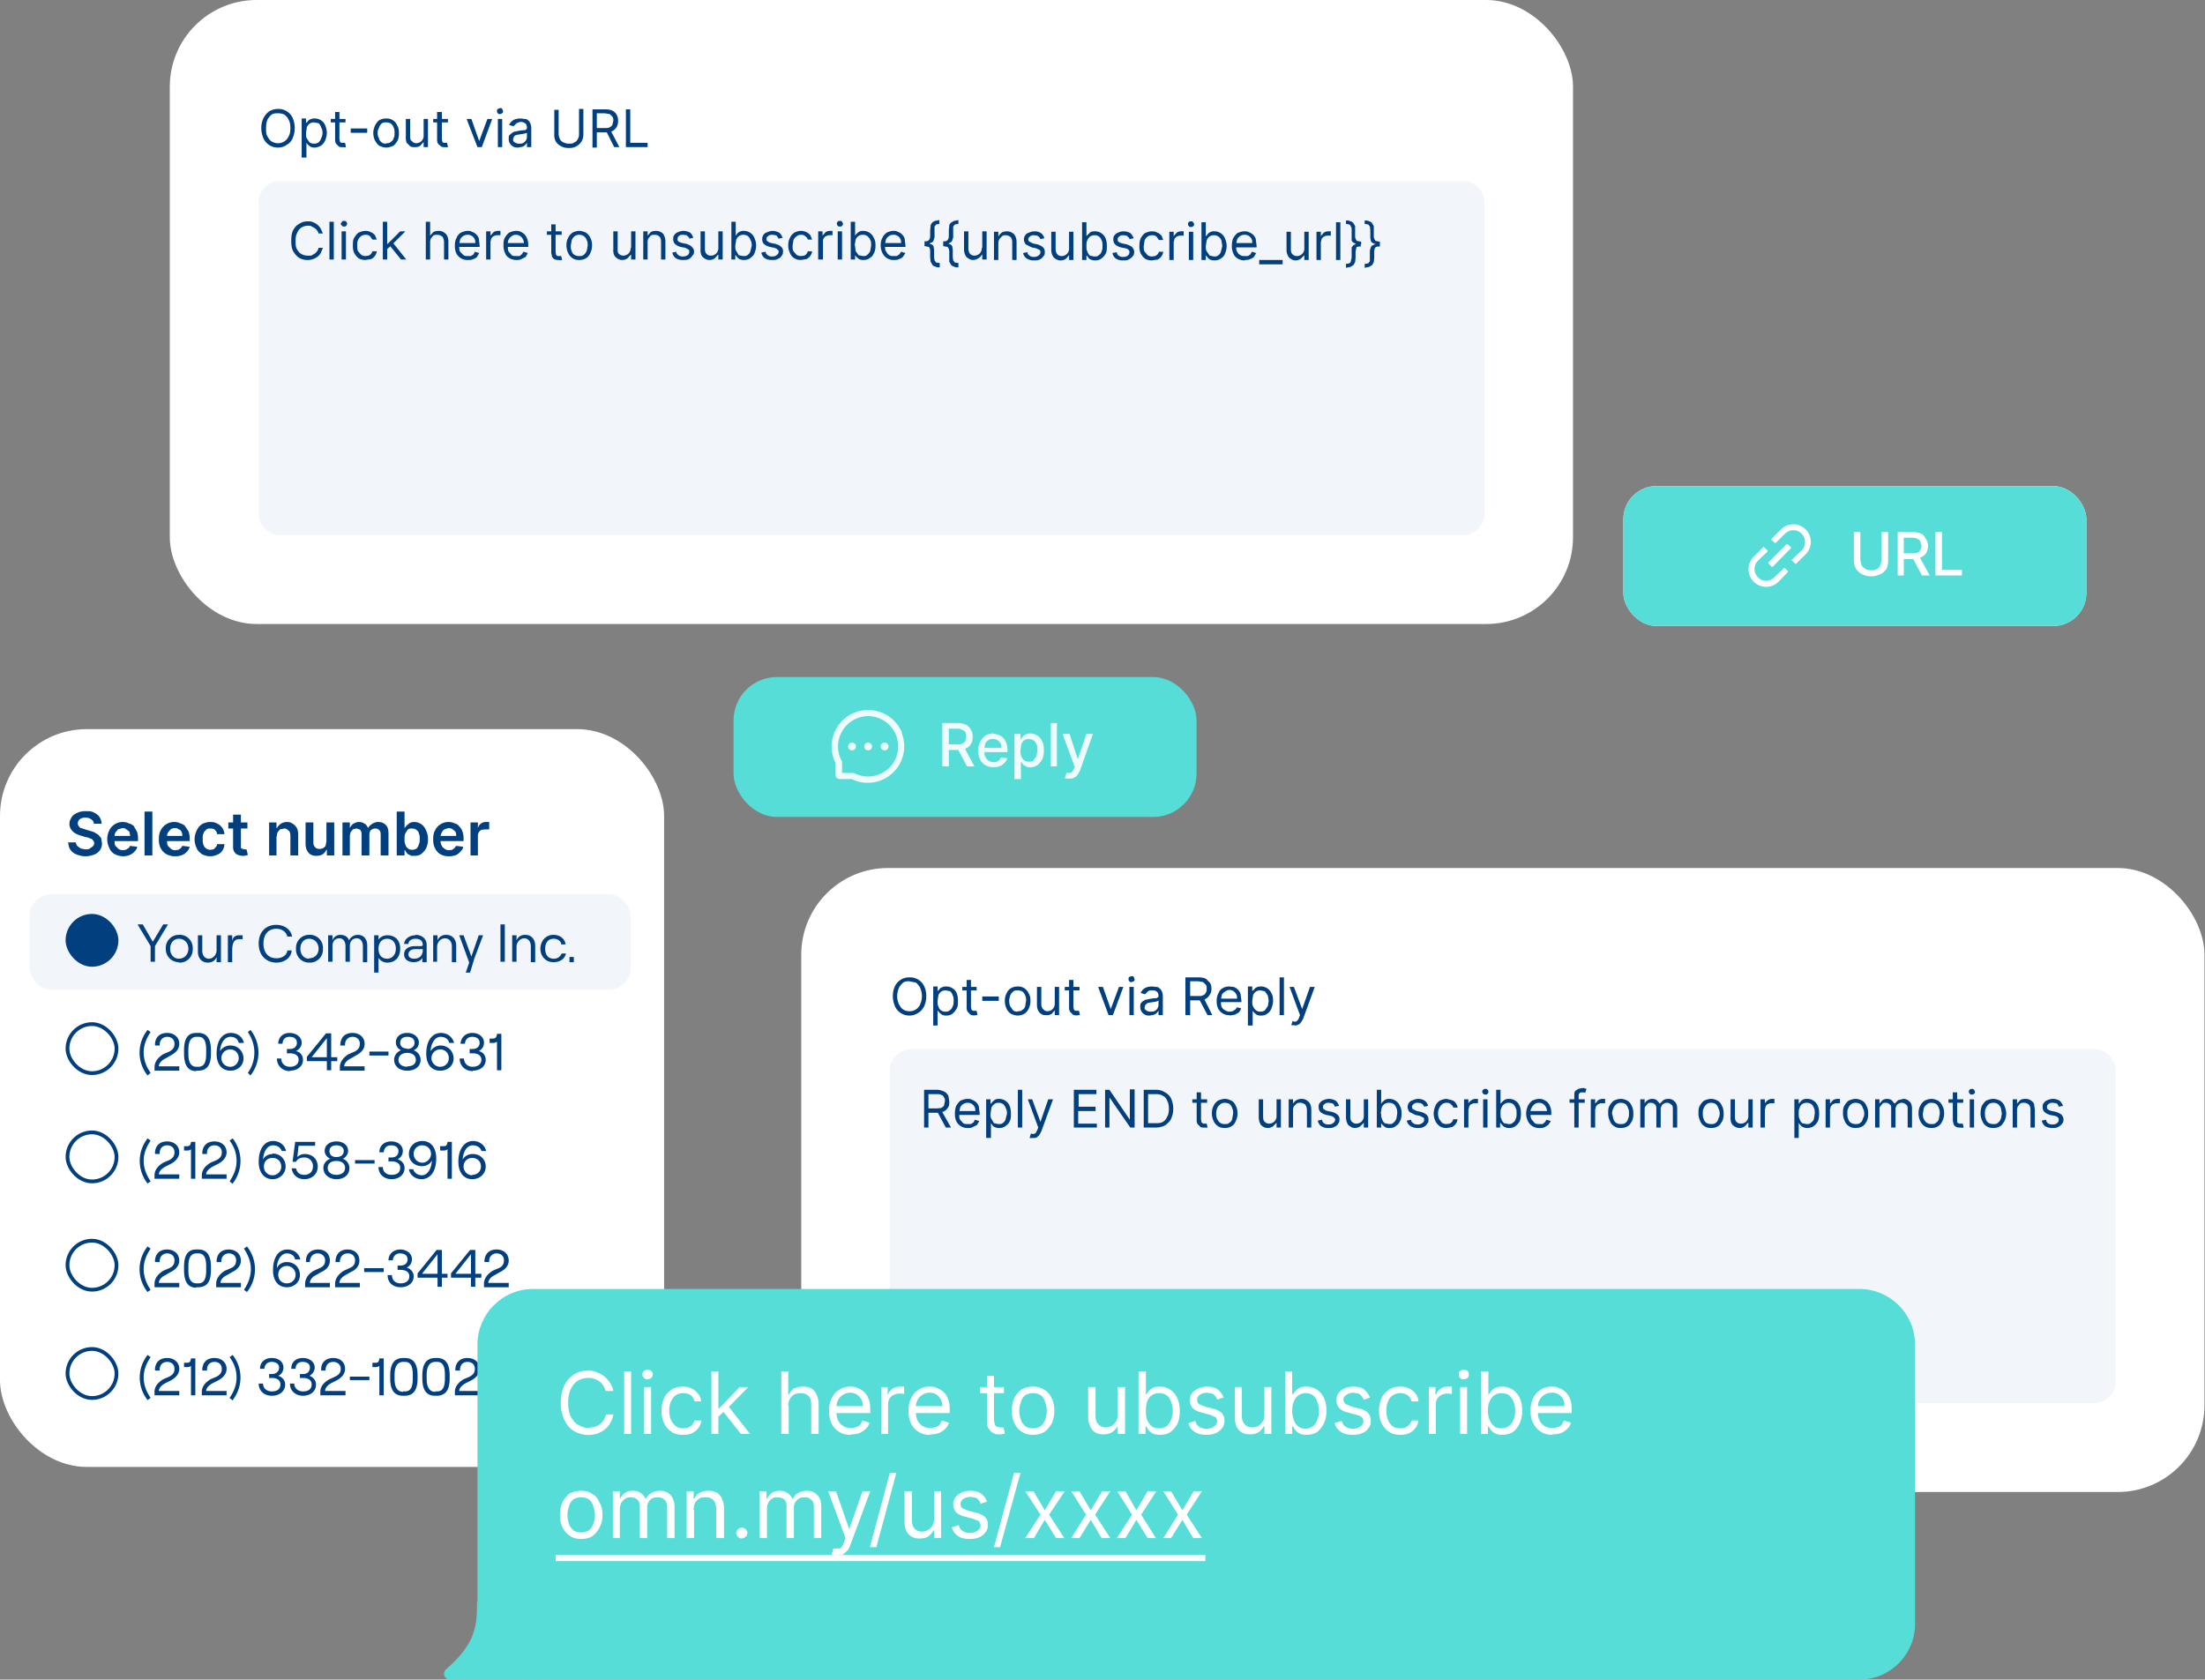 <svg width="508" height="387" viewBox="0 0 508 387" fill="none" xmlns="http://www.w3.org/2000/svg"><rect x="0" y="0" width="508" height="387" fill="#808080" stroke="none"/><g id="maximum-impact"><g id="Frame 223031"><rect x="39.117" width="323.284" height="143.779" rx="20" fill="white"/><g id="Frame 1000002647"><g id="Dropdown Button Basic"><g id="Content"><path id="Opt-out via URL" d="M67.9 29.5c0 1-.2 1.7-.5 2.4s-.8 1.2-1.4 1.5c-.5.4-1.2.6-2 .6a3.6 3.6 0 0 1-3.3-2.1c-.3-.7-.5-1.5-.5-2.4 0-.9.2-1.7.5-2.3.4-.7.8-1.2 1.4-1.6.6-.3 1.2-.5 2-.5a3.6 3.6 0 0 1 3.3 2c.3.7.5 1.5.5 2.4Zm-1 0c0-.7-.1-1.4-.4-1.9-.2-.5-.6-.9-1-1.2-.4-.2-1-.3-1.4-.3-.6 0-1 0-1.5.3-.4.3-.7.7-1 1.2-.2.5-.3 1.2-.3 2 0 .7 0 1.3.3 1.8s.6 1 1 1.2c.5.3 1 .4 1.5.4a2.6 2.6 0 0 0 2.4-1.6c.3-.5.4-1.1.4-1.9Zm2.6 6.8v-9h1v1h.1l.3-.3c.1-.2.3-.4.6-.5a2 2 0 0 1 1-.2 2.6 2.6 0 0 1 2.4 1.5c.2.5.4 1.1.4 1.8s-.2 1.3-.4 1.8-.6.9-1 1.2c-.4.2-.9.4-1.4.4a2 2 0 0 1-1-.2l-.6-.5-.3-.4v3.4h-1Zm1-5.7c0 .5 0 1 .2 1.3l.6.9c.3.2.7.3 1 .3.5 0 .8-.1 1.1-.3.3-.3.5-.6.6-1 .2-.3.3-.7.3-1.2s-.1-.9-.3-1.2a2 2 0 0 0-.6-1l-1-.2a1.7 1.7 0 0 0-1.7 1.1l-.2 1.3Zm9.1-3.2v.8h-3.4v-.8h3.4Zm-2.4-1.6h1V32l.1.6c.1.2.2.3.4.3H79.5l.2 1a2 2 0 0 1-.7 0 2 2 0 0 1-.9-.1l-.6-.6c-.2-.2-.3-.6-.3-1v-6.4Zm7.4 3.9v.9h-3.8v-1h3.8ZM89 34c-.6 0-1.1-.2-1.6-.4-.4-.3-.7-.7-1-1.2a4 4 0 0 1-.4-1.8c0-.6.2-1.2.4-1.7.3-.5.6-1 1-1.2.5-.3 1-.4 1.6-.4.6 0 1 .1 1.5.4.5.3.8.7 1 1.2.3.5.4 1 .4 1.7a4 4 0 0 1-.3 1.8c-.3.5-.6.9-1 1.2-.5.2-1 .4-1.6.4Zm0-1c.4 0 .8 0 1-.3.4-.2.6-.5.7-.9.2-.3.2-.7.2-1.2 0-.4 0-.8-.2-1.2a2 2 0 0 0-.6-.9c-.3-.2-.7-.3-1.1-.3-.5 0-.8 0-1.1.3a2 2 0 0 0-.6 1c-.2.3-.3.7-.3 1.1 0 .5.1.9.3 1.2 0 .4.3.7.6 1 .3.2.6.3 1 .3Zm8.6-1.8v-3.8h1v6.5h-1v-1.1h-.1l-.7.8a2 2 0 0 1-1.2.3c-.4 0-.8 0-1.1-.2l-.8-.8a3 3 0 0 1-.2-1.4v-4.1h1v4c0 .5 0 .9.4 1.1.2.3.6.5 1 .5a1.7 1.7 0 0 0 1.7-1.8Zm5.6-3.8v.8h-3.4v-.8h3.4Zm-2.4-1.6h1V32l.1.6c.1.2.2.3.4.3H103l.2 1a2 2 0 0 1-.7 0 2 2 0 0 1-.8-.1l-.7-.6c-.2-.2-.3-.6-.3-1v-6.4Zm12.6 1.6-2.4 6.5h-1l-2.5-6.5h1.1l1.8 5.1 1.9-5.1h1Zm1.3 6.5v-6.5h1v6.5h-1Zm.5-7.6c-.2 0-.4 0-.5-.2a.6.6 0 0 1-.2-.5c0-.2 0-.4.2-.5l.5-.2c.2 0 .4 0 .5.2l.2.5c0 .2 0 .3-.2.5l-.5.2Zm4.2 7.7c-.4 0-.8 0-1.1-.2a2 2 0 0 1-.8-.7 2 2 0 0 1-.3-1c0-.5 0-.8.2-1l.6-.5c.3-.2.5-.3.8-.3a9.9 9.9 0 0 1 1.9-.3c.2 0 .4 0 .5-.2.1 0 .2-.1.2-.3 0-.4-.1-.8-.3-1-.3-.2-.6-.4-1-.4-.5 0-1 .2-1.2.4l-.6.6-1-.3a2.3 2.3 0 0 1 1.7-1.4 3.9 3.9 0 0 1 1.7 0c.3 0 .6 0 .8.2.3.2.5.4.6.7.2.3.3.8.3 1.3v4.3h-1v-1l-.4.5a2 2 0 0 1-.6.4l-1 .2Zm.2-.9c.4 0 .7 0 1-.2a1.6 1.6 0 0 0 .8-1.4v-1c0 .1-.1.2-.3.2a4.7 4.7 0 0 1-1 .2 27.5 27.5 0 0 0-1.1.2c-.3.1-.5.2-.6.4l-.2.6c0 .3.1.6.4.7.3.2.6.3 1 .3Zm13.8-8h1V31a3 3 0 0 1-1.6 2.7c-.5.3-1 .4-1.7.4s-1.3-.1-1.8-.4a3 3 0 0 1-1.2-1 3 3 0 0 1-.4-1.7v-5.7h1v5.6c0 .5.2.8.3 1.2.2.3.5.6.8.7.4.2.8.3 1.3.3s.9 0 1.2-.3c.4-.1.6-.4.8-.7.2-.4.3-.7.3-1.2v-5.6Zm3.1 8.8v-8.7h3c.6 0 1.2.1 1.6.3.5.3.8.6 1 1 .2.4.3.8.3 1.3 0 .6-.1 1-.3 1.4-.2.4-.5.7-1 1-.4.2-1 .3-1.6.3H137v-1h2.3c.5 0 .9 0 1.2-.2.2-.1.5-.3.6-.6l.2-.9c0-.3 0-.6-.2-.9l-.6-.6-1.2-.2h-1.8V34h-1Zm4.1-4 2.1 4h-1.2l-2-4h1.1Zm3.6 4v-8.7h1v7.7h4v1h-5Z" fill="#023F7F"/></g></g><g id="Dropdown Button Basic_2"><path d="M59.5 46.8c0-2.8 2.3-5.1 5.1-5.1H337c2.8 0 5 2.3 5 5v71.6c0 2.8-2.2 5-5 5H64.6a5.1 5.1 0 0 1-5-5V46.8Z" fill="#F2F5F9"/><g id="Content_2"><path id="Click here to unsubscribe {{unsubscribe_url}}" d="M74.4 53.8h-1a2.2 2.2 0 0 0-1-1.3l-.7-.4a2.9 2.9 0 0 0-2.2.3c-.5.3-.8.7-1 1.2-.3.5-.4 1.1-.4 1.9 0 .7 0 1.4.3 1.9s.6.9 1 1.1c.5.3 1 .4 1.5.4h.8l.7-.4a2.2 2.2 0 0 0 1-1.4h1l-.5 1.2a3.2 3.2 0 0 1-1.8 1.4 3.9 3.9 0 0 1-3.2-.3c-.6-.4-1-.9-1.4-1.6-.3-.6-.4-1.4-.4-2.3 0-1 .1-1.7.4-2.4.4-.7.8-1.2 1.4-1.5.6-.4 1.2-.6 2-.6.4 0 .8 0 1.2.2a3.4 3.4 0 0 1 1.8 1.5l.5 1.1Zm2.5-2.7v8.7h-1v-8.7h1Zm1.8 8.7v-6.5h1v6.5h-1Zm.6-7.6c-.2 0-.4 0-.5-.2a.6.6 0 0 1-.3-.5l.3-.4c0-.2.3-.2.5-.2.1 0 .3 0 .5.2l.2.4-.2.5c-.2.2-.4.2-.5.2Zm5 7.7c-.7 0-1.2-.1-1.7-.4-.4-.3-.7-.7-1-1.2a4 4 0 0 1-.3-1.7c0-.7 0-1.3.3-1.8s.6-.9 1-1.2c.5-.2 1-.4 1.6-.4.5 0 .9.1 1.2.3.4.1.7.4 1 .7l.4 1h-1l-.5-.7c-.3-.3-.6-.4-1-.4-.5 0-.8.1-1.1.3a2 2 0 0 0-.7.9c-.2.3-.2.8-.2 1.3s0 .9.2 1.3l.7.8c.3.2.6.3 1 .3l.7-.1a1.5 1.5 0 0 0 .9-1h1a2.3 2.3 0 0 1-1.3 1.8l-1.3.2Zm4.9-2.5v-1.2h.1l2.9-2.9h1.2l-3 3-1.2 1.1Zm-1 2.4v-8.7h1v8.7h-1Zm4.2 0-2.6-3.2.7-.7 3.1 3.9h-1.2Zm6.7-4v4h-1v-8.7h1v3.2l.7-.8c.3-.2.7-.3 1.3-.3.4 0 .8.1 1.1.3.3.2.6.4.8.8.2.4.3.8.3 1.4v4.1h-1v-4c0-.6-.2-1-.4-1.3-.3-.2-.7-.4-1.1-.4-.4 0-.7 0-1 .2l-.5.6a2 2 0 0 0-.2 1Zm8.7 4.1a2.8 2.8 0 0 1-2.7-1.6 4 4 0 0 1-.3-1.7c0-.7.1-1.3.4-1.8.2-.5.5-.9 1-1.2.4-.2 1-.4 1.5-.4.4 0 .7 0 1 .2a2.5 2.5 0 0 1 1.6 1.5l.2 1.6v.4h-5V56h4c0-.3 0-.7-.2-1a1.7 1.7 0 0 0-1.6-.9c-.4 0-.7.1-1 .3a2 2 0 0 0-.7.8l-.2 1v.6c0 .4 0 .9.2 1.2l.8.8c.3.2.6.2 1 .2h.7l.6-.4.3-.6 1 .3-.5.9c-.2.2-.5.4-.9.5-.3.2-.7.2-1.2.2Zm4.2-.1v-6.5h1v1l.7-.8c.3-.2.7-.3 1-.3a10.8 10.8 0 0 1 .6 0v1a3 3 0 0 0-.6 0c-.4 0-.6 0-.9.2-.2 0-.4.3-.6.5l-.2.8v4.1h-1Zm7 .1a3 3 0 0 1-1.6-.4c-.5-.3-.8-.6-1-1.1a4 4 0 0 1-.4-1.8c0-.7 0-1.3.3-1.8s.6-.9 1-1.2c.5-.2 1-.4 1.6-.4.3 0 .7 0 1 .2a2.5 2.5 0 0 1 1.5 1.5c.2.4.3 1 .3 1.6v.4h-5V56h4c0-.3-.1-.7-.3-1a1.7 1.7 0 0 0-1.5-.9c-.4 0-.8.1-1 .3a2 2 0 0 0-.7.8c-.2.3-.2.6-.2 1v.6c0 .4 0 .9.2 1.2l.7.8c.3.2.7.2 1 .2h.8l.5-.4.4-.6 1 .3-.5.9-1 .5c-.3.2-.7.2-1.1.2Zm10.4-6.6v.8H126v-.8h3.4Zm-2.4-1.6h1V58l.1.7.3.3H129.3l.2.9a2 2 0 0 1-.8 0 2 2 0 0 1-.8-.1c-.3-.1-.5-.3-.7-.6l-.2-.9v-6.5Zm6.4 8.2c-.6 0-1-.1-1.5-.4-.4-.3-.8-.7-1-1.2a4 4 0 0 1-.4-1.7c0-.7.1-1.3.4-1.8.2-.5.6-.9 1-1.2.4-.2 1-.4 1.5-.4.6 0 1.1.2 1.6.4.4.3.8.7 1 1.2.3.5.4 1.1.4 1.8a4 4 0 0 1-.4 1.7c-.2.5-.6 1-1 1.2-.5.3-1 .4-1.6.4Zm0-.9c.5 0 .8 0 1.1-.3.3-.2.5-.5.7-1l.2-1.1c0-.4 0-.9-.2-1.2a2 2 0 0 0-.7-1c-.3-.2-.6-.3-1-.3-.5 0-.9.1-1.2.4a2 2 0 0 0-.6.9l-.2 1.2c0 .4 0 .8.2 1.2.1.4.3.7.6.9.3.2.7.3 1.1.3Zm12-1.9v-3.8h1v6.5h-1v-1.1h-.1l-.7.8a2 2 0 0 1-1.2.4c-.5 0-.8-.1-1.1-.3-.3-.2-.6-.4-.8-.8a3 3 0 0 1-.2-1.4v-4.1h1v4c0 .5 0 1 .3 1.2.3.3.7.4 1 .4a1.7 1.7 0 0 0 1.7-1.8Zm3.8-1.2v3.9h-1v-6.5h1v1l.7-.8c.3-.2.7-.3 1.2-.3s.8.1 1.2.3c.3.2.6.4.7.8.2.4.3.8.3 1.4v4.1h-1v-4c0-.6-.1-1-.4-1.3-.2-.2-.6-.4-1-.4s-.7 0-1 .2l-.5.6a2 2 0 0 0-.2 1Zm10.5-1.1-.9.2c0-.1 0-.3-.2-.4l-.4-.4-.8-.1c-.4 0-.7 0-1 .3-.2.1-.3.4-.3.6 0 .3 0 .5.2.6.2.2.5.3.9.4l1 .2c.5.2 1 .4 1.2.7.3.3.5.6.5 1 0 .5-.1.8-.4 1-.2.4-.5.6-.8.8-.4.2-.9.2-1.4.2a3 3 0 0 1-1.6-.4 2 2 0 0 1-.8-1.3l.9-.2c0 .4.3.6.5.8.3.2.6.3 1 .3.5 0 .8-.1 1.1-.3.3-.2.4-.5.4-.8 0-.2 0-.4-.2-.5l-.7-.4-1.1-.2c-.6-.2-1-.4-1.3-.7-.3-.3-.4-.7-.4-1.1 0-.4 0-.7.3-1 .2-.3.5-.5.8-.6a3 3 0 0 1 1.2-.3c.7 0 1.2.2 1.6.4.3.3.6.7.7 1.2Zm5.8 2.3v-3.8h1v6.5h-1v-1.1h-.1l-.7.8a2 2 0 0 1-1.2.4c-.4 0-.8-.1-1.1-.3-.3-.2-.6-.4-.8-.8a3 3 0 0 1-.2-1.4v-4.1h1v4c0 .5.1 1 .4 1.2.2.3.6.4 1 .4a1.7 1.7 0 0 0 1.7-1.8Zm3 2.7v-8.7h1v3.2l.3-.4a1.8 1.8 0 0 1 1.6-.7 2.6 2.6 0 0 1 2.4 1.6c.2.5.4 1 .4 1.8 0 .7-.2 1.3-.4 1.8s-.6.8-1 1.1c-.4.3-.9.4-1.4.4a2 2 0 0 1-1-.2c-.3-.1-.4-.3-.6-.5a6 6 0 0 1-.3-.4h-.1v1h-1Zm.9-3.2c0 .4 0 .9.2 1.2l.6 1 1 .2c.5 0 .8 0 1.1-.3.3-.2.5-.5.6-.9l.3-1.2c0-.5-.1-1-.3-1.3a2 2 0 0 0-.6-.9c-.3-.2-.6-.3-1-.3a1.7 1.7 0 0 0-1.7 1.2l-.2 1.3Zm10.9-1.8-1 .2c0-.1 0-.3-.2-.4 0-.2-.2-.3-.4-.4l-.7-.1c-.4 0-.7 0-1 .3-.3.1-.4.4-.4.6 0 .3 0 .5.3.6.1.2.4.3.8.4l1 .2c.6.2 1 .4 1.3.7.3.3.4.6.4 1 0 .5-.1.8-.3 1-.2.4-.5.6-1 .8-.3.2-.7.2-1.2.2a3 3 0 0 1-1.7-.4 2 2 0 0 1-.8-1.3l1-.2c0 .4.2.6.5.8.2.2.5.3 1 .3.4 0 .8-.1 1-.3.3-.2.5-.5.5-.8 0-.2-.1-.4-.3-.5-.1-.2-.4-.3-.7-.4l-1-.2c-.7-.2-1.1-.4-1.4-.7-.3-.3-.4-.7-.4-1.1 0-.4.1-.7.3-1 .2-.3.5-.5.9-.6a3 3 0 0 1 1.2-.3c.6 0 1.1.2 1.5.4.4.3.6.7.8 1.2Zm4.2 5.1c-.6 0-1-.1-1.5-.4-.5-.3-.8-.7-1-1.2a4 4 0 0 1-.4-1.7c0-.7.1-1.3.4-1.8.2-.5.6-.9 1-1.2.4-.2 1-.4 1.5-.4s.9.1 1.3.3c.3.1.6.4.9.7l.4 1h-1c0-.2-.2-.5-.5-.7-.3-.3-.6-.4-1-.4s-.8.1-1 .3a2 2 0 0 0-.8.9l-.2 1.3c0 .5 0 .9.2 1.3l.7.8c.3.2.7.3 1 .3l.8-.1a1.5 1.5 0 0 0 .8-1h1a2.3 2.3 0 0 1-1.3 1.8l-1.3.2Zm4-.1v-6.5h1v1l.7-.8c.3-.2.7-.3 1-.3a10.8 10.8 0 0 1 .6 0v1a3 3 0 0 0-.6 0c-.3 0-.6 0-.8.2-.3 0-.5.3-.6.5-.2.2-.2.5-.2.8v4.1h-1Zm4.5 0v-6.5h1v6.5h-1Zm.5-7.6c-.2 0-.4 0-.5-.2a.6.6 0 0 1-.2-.5c0-.1 0-.3.2-.4.1-.2.3-.2.5-.2s.4 0 .5.2l.2.4c0 .2 0 .4-.2.5-.1.2-.3.2-.5.2Zm2.5 7.6v-8.7h1v3.2l.3-.4.6-.5a2 2 0 0 1 1-.2 2.6 2.6 0 0 1 2.4 1.6c.3.5.4 1 .4 1.8 0 .7-.1 1.3-.4 1.8-.2.5-.5.8-1 1.1-.4.3-.8.4-1.4.4a2 2 0 0 1-1-.2l-.6-.5-.3-.4v1h-1Zm1-3.2.1 1.2.7 1 1 .2c.4 0 .8 0 1-.3.3-.2.5-.5.7-.9l.2-1.2c0-.5 0-1-.2-1.3a2 2 0 0 0-.7-.9c-.2-.2-.6-.3-1-.3a1.7 1.7 0 0 0-1.7 1.2l-.2 1.3Zm9 3.3a2.8 2.8 0 0 1-2.7-1.6 4 4 0 0 1-.4-1.7c0-.7.1-1.3.4-1.8.2-.5.6-.9 1-1.2.4-.2 1-.4 1.5-.4.4 0 .7 0 1 .2a2.5 2.5 0 0 1 1.6 1.5l.2 1.6v.4h-5V56h4c0-.3 0-.7-.2-1a1.7 1.7 0 0 0-1.6-.9c-.4 0-.7.1-1 .3a2 2 0 0 0-.7.8l-.2 1v.6c0 .4 0 .9.3 1.2.1.3.4.6.7.8.3.2.6.2 1 .2h.7l.6-.4.4-.6 1 .3-.6.9c-.2.2-.5.4-.9.5-.3.2-.7.2-1.2.2Zm7-3.7v-.6c.5 0 .8 0 1-.3.2-.2.3-.5.3-1V53l.1-1c0-.3.2-.5.4-.7.1-.2.4-.3.6-.4l1-.2v.9l-.7.1-.4.5v2.5l-.2.6c0 .2-.1.3-.3.5l-.7.3h-1Zm3.5 5.4c-.4 0-.8 0-1-.2-.3 0-.6-.2-.7-.4l-.4-.7-.1-1v-1.4c0-.4-.1-.8-.3-1l-1-.2V56l1.1.1.7.3c.2.2.3.3.3.5l.1.6v1.7l.1.8.4.5.8.1v.9Zm-3.5-5v-1h1v1h-1Zm4.3-.4v-.6c.5 0 .8 0 1-.3.2-.2.3-.5.3-1V53l.1-1c0-.3.2-.5.4-.7l.7-.4 1-.2v.9l-.8.1-.4.5v2.5l-.2.6c0 .2-.1.3-.3.5l-.6.3h-1.2Zm3.5 5.4c-.4 0-.8 0-1-.2-.3 0-.5-.2-.7-.4l-.4-.7v-2.4c0-.4-.2-.8-.4-1l-1-.2V56l1.2.1.6.3c.2.2.3.3.3.5l.1.6v1.7l.1.8.4.5.8.1v.9Zm-3.5-5v-1h1v1h-1Zm9 .5v-3.8h1v6.5h-1v-1.1h-.1c-.2.3-.4.6-.8.8a2 2 0 0 1-1.2.4c-.4 0-.7-.1-1-.3-.4-.2-.6-.4-.8-.8a3 3 0 0 1-.3-1.4v-4.1h1v4c0 .5.2 1 .4 1.2.3.3.6.4 1 .4a1.7 1.7 0 0 0 1.7-1.8ZM230 56v3.9h-1v-6.5h1v1h.1c.1-.3.4-.6.7-.8.3-.2.7-.3 1.2-.3.4 0 .8.1 1.1.3.4.2.6.4.8.8.2.4.3.8.3 1.4v4.1h-1v-4c0-.6-.1-1-.4-1.3-.3-.2-.6-.4-1.1-.4-.3 0-.6 0-.8.2l-.6.6a2 2 0 0 0-.3 1Zm10.6-1.1-.9.2-.2-.4-.5-.4-.7-.1c-.4 0-.7 0-1 .3-.2.1-.4.4-.4.6 0 .3.1.5.3.6l.8.4 1 .2c.6.2 1 .4 1.3.7.3.3.4.6.4 1 0 .5 0 .8-.3 1-.2.4-.5.6-.9.8-.4.2-.8.2-1.3.2a3 3 0 0 1-1.6-.4 2 2 0 0 1-.9-1.3l1-.2c0 .4.2.6.5.8.2.2.6.3 1 .3s.8-.1 1-.3c.4-.2.5-.5.5-.8 0-.2 0-.4-.2-.5l-.8-.4-1-.2-1.4-.7c-.2-.3-.4-.7-.4-1.1 0-.4.1-.7.3-1 .2-.3.5-.5.9-.6a3 3 0 0 1 1.2-.3c.7 0 1.2.2 1.5.4.4.3.7.7.8 1.2Zm5.7 2.3v-3.8h1v6.5h-1v-1.1l-.7.8a2 2 0 0 1-1.3.4c-.4 0-.7-.1-1-.3-.4-.2-.6-.4-.8-.8a3 3 0 0 1-.3-1.4v-4.1h1v4c0 .5.2 1 .4 1.2.3.3.6.4 1 .4a1.7 1.7 0 0 0 1.7-1.8Zm3 2.7v-8.7h1v3.2l.4-.4.5-.5a2 2 0 0 1 1-.2 2.6 2.6 0 0 1 2.5 1.6c.2.5.3 1 .3 1.8 0 .7 0 1.3-.3 1.8s-.6.8-1 1.1c-.4.3-.9.4-1.4.4a2 2 0 0 1-1-.2c-.3-.1-.5-.3-.6-.5l-.3-.4h-.1v1h-1Zm1-3.2c0 .4 0 .9.2 1.2.1.4.3.7.6 1l1 .2c.5 0 .8 0 1-.3.4-.2.6-.5.7-.9.2-.4.2-.8.2-1.2 0-.5 0-1-.2-1.3a2 2 0 0 0-.6-.9c-.3-.2-.6-.3-1-.3a1.7 1.7 0 0 0-1.7 1.2c-.2.3-.2.8-.2 1.3Zm10.9-1.8-1 .2c0-.1 0-.3-.2-.4l-.4-.4-.7-.1c-.4 0-.8 0-1 .3-.3.1-.4.4-.4.6 0 .3 0 .5.2.6.2.2.5.3.9.4l1 .2c.5.2 1 .4 1.3.7.2.3.4.6.4 1 0 .5-.1.8-.3 1-.3.4-.6.6-1 .8-.3.2-.8.2-1.3.2a3 3 0 0 1-1.6-.4 2 2 0 0 1-.8-1.3l1-.2c0 .4.2.6.4.8.3.2.6.3 1 .3.5 0 .9-.1 1.1-.3.3-.2.4-.5.4-.8 0-.2 0-.4-.2-.5-.1-.2-.4-.3-.7-.4l-1.1-.2c-.6-.2-1-.4-1.3-.7-.3-.3-.4-.7-.4-1.1 0-.4 0-.7.3-1 .2-.3.5-.5.8-.6a3 3 0 0 1 1.3-.3c.6 0 1.1.2 1.5.4.3.3.6.7.8 1.2Zm4.2 5.1c-.6 0-1.1-.1-1.6-.4-.4-.3-.7-.7-1-1.2a4 4 0 0 1-.3-1.7c0-.7.1-1.3.3-1.8.3-.5.6-.9 1-1.2.5-.2 1-.4 1.6-.4.5 0 .9.1 1.2.3.4.1.7.4 1 .7l.4 1h-1l-.5-.7c-.3-.3-.6-.4-1-.4-.5 0-.8.1-1.1.3a2 2 0 0 0-.7.9l-.2 1.3c0 .5 0 .9.2 1.3l.7.8c.3.2.6.3 1 .3l.7-.1a1.5 1.5 0 0 0 .9-1h1a2.3 2.3 0 0 1-1.3 1.8l-1.3.2Zm4-.1v-6.5h1v1l.7-.8c.3-.2.7-.3 1-.3a10.7 10.7 0 0 1 .6 0v1a3 3 0 0 0-.6 0c-.3 0-.6 0-.9.2-.2 0-.4.3-.6.5l-.2.8v4.1h-1Zm4.5 0v-6.5h1v6.5h-1Zm.5-7.6c-.2 0-.4 0-.5-.2a.6.6 0 0 1-.2-.5c0-.1 0-.3.2-.4.1-.2.3-.2.5-.2s.3 0 .5.2l.2.4c0 .2 0 .4-.2.5-.2.2-.3.2-.5.2Zm2.4 7.6v-8.7h1v3.2h.1l.3-.4a1.8 1.8 0 0 1 1.6-.7 2.6 2.6 0 0 1 2.4 1.6c.2.5.4 1 .4 1.8 0 .7-.2 1.3-.4 1.8s-.5.8-1 1.1c-.4.3-.9.4-1.4.4a2 2 0 0 1-1-.2c-.3-.1-.4-.3-.6-.5a6 6 0 0 1-.3-.4h-.1v1h-1Zm1-3.2c0 .4 0 .9.2 1.2l.7 1 1 .2c.4 0 .7 0 1-.3.3-.2.5-.5.6-.9l.3-1.2-.2-1.3a2 2 0 0 0-.7-.9c-.3-.2-.6-.3-1-.3a1.7 1.7 0 0 0-1.7 1.2l-.2 1.3Zm9 3.3a3 3 0 0 1-1.6-.4c-.5-.3-.8-.6-1-1.1a4 4 0 0 1-.4-1.8c0-.7.1-1.3.3-1.8.3-.5.6-.9 1-1.2.5-.2 1-.4 1.6-.4.3 0 .7 0 1 .2a2.5 2.5 0 0 1 1.6 1.5l.2 1.6v.4h-5V56h4c0-.3 0-.7-.2-1a1.7 1.7 0 0 0-1.6-.9c-.4 0-.7.1-1 .3a2 2 0 0 0-.7.8l-.2 1v.6c0 .4 0 .9.2 1.2.2.3.4.6.8.8.3.2.6.2 1 .2h.7l.6-.4.3-.6 1 .3-.5.9c-.3.2-.5.4-.9.5-.4.2-.7.2-1.2.2Zm8.7-.1v1h-5.4v-1h5.4Zm5-2.7v-3.8h1v6.5h-1v-1.1l-.8.8a2 2 0 0 1-1.2.4c-.4 0-.8-.1-1-.3-.4-.2-.6-.4-.8-.8a3 3 0 0 1-.3-1.4v-4.1h1v4c0 .5.1 1 .4 1.2.3.3.6.4 1 .4a1.7 1.7 0 0 0 1.7-1.8Zm2.8 2.7v-6.5h1v1l.7-.8c.3-.2.7-.3 1-.3a10.7 10.7 0 0 1 .6 0v1a3 3 0 0 0-.6 0c-.4 0-.6 0-.9.2-.2 0-.4.3-.6.5l-.2.8v4.1h-1Zm5.5-8.7v8.7h-1v-8.7h1Zm4.7 5v.6c-.4 0-.8 0-1 .2l-.2 1v1.4l-.1 1-.4.7-.7.4-1 .2v-.9l.7-.1c.2-.1.4-.3.4-.5l.2-.8V57l.4-.5.6-.3h1.1Zm-3.4-5.4c.4 0 .7 0 1 .2.3 0 .5.2.7.4l.4.7v2.4c0 .4.2.7.4 1l1 .2v.6l-1.2-.1-.6-.3a1 1 0 0 1-.4-.5V53c0-.3 0-.6-.2-.8 0-.2-.2-.4-.4-.5l-.7-.1v-.9Zm3.4 5v1h-1v-1h1Zm4.4.4v.6c-.5 0-.8 0-1 .2-.2.2-.3.6-.3 1v1.4l-.1 1-.4.7-.7.4-1 .2v-.9l.8-.1.4-.5v-2.5l.2-.6c0-.2.1-.3.3-.5l.6-.3h1.2Zm-3.5-5.4c.4 0 .8 0 1 .2.3 0 .5.2.7.4l.4.7v2.4c0 .4.2.7.4 1l1 .2v.6l-1.2-.1-.6-.3a1 1 0 0 1-.3-.5l-.1-.6V53l-.1-.8-.4-.5-.8-.1v-.9Zm3.5 5v1h-1v-1h1Z" fill="#023F7F"/></g></g></g></g><g id="Frame"><rect x="169" y="156" width="106.667" height="32.238" rx="10" fill="#56DDD7"/><path id="Vector" opacity="0.9" d="M199.1 172a.9.9 0 1 0 1.8 0 .9.9 0 0 0-1.8 0Zm3.8 0a.9.9 0 1 0 1.8 0 .9.9 0 0 0-1.8 0Zm-7.5 0a.9.9 0 1 0 1.8 0 .9.9 0 0 0-1.8 0Zm12.4-3.2a8.4 8.4 0 0 0-7.8-5.2 8.4 8.4 0 0 0-7.5 12.2v2.8a.9.9 0 0 0 .9.9h2.8a8.4 8.4 0 0 0 11.5-10.7Zm-2.9 8.1a7 7 0 0 1-8.2 1.2H194v-2.7l-.1-.1a7 7 0 0 1 6-10.3h.1a7 7 0 0 1 6.4 4.3 7 7 0 0 1-1.5 7.6Z" fill="white"/><path id="Reply" opacity="0.9" d="M217.1 176.6v-10h3.6c.7 0 1.4.2 1.9.4.5.3.9.7 1.1 1.2.3.4.4 1 .4 1.6 0 .6-.1 1.1-.4 1.6-.2.4-.6.8-1.1 1-.5.3-1.2.4-2 .4H218v-1.3h2.5c.5 0 1 0 1.2-.2.3-.1.6-.3.7-.6l.2-1c0-.3 0-.6-.2-1-.1-.2-.4-.4-.7-.5-.3-.2-.7-.3-1.2-.3h-1.9v8.7h-1.5Zm5-4.5 2.4 4.5h-1.7l-2.4-4.5h1.6Zm6.8 4.7c-.7 0-1.4-.2-1.9-.5s-1-.8-1.2-1.3a4.6 4.6 0 0 1 0-4c.3-.7.7-1.1 1.2-1.5.5-.3 1.1-.5 1.8-.5l1.2.3a3 3 0 0 1 1.8 1.8c.2.4.3 1 .3 1.7v.5h-6v-1h4.6c0-.5 0-.8-.2-1a1.8 1.8 0 0 0-1.7-1c-.4 0-.8 0-1 .2a2 2 0 0 0-.8.8l-.2 1v1c0 .4 0 .8.3 1.2.1.3.4.6.7.8a2.3 2.3 0 0 0 1.9.2l.6-.4.3-.6 1.4.2c0 .5-.3.8-.6 1.1-.3.3-.6.6-1 .7a4 4 0 0 1-1.5.3Zm4.8 2.6v-10.3h1.4v1.3h.1c0-.2.2-.4.4-.6.1-.2.3-.4.6-.5.3-.2.7-.3 1.2-.3a3 3 0 0 1 2.7 1.8c.3.6.4 1.3.4 2 0 .9-.1 1.6-.4 2.2-.3.5-.7 1-1.1 1.3-.5.3-1 .5-1.6.5-.5 0-.9-.1-1.1-.3-.3-.1-.6-.3-.7-.5l-.4-.5v4h-1.5Zm1.4-6.5c0 .5 0 1 .2 1.4.2.4.4.7.7.9.3.2.6.3 1 .3.5 0 .8 0 1.1-.3l.7-1 .2-1.3c0-.5 0-1-.2-1.4a2 2 0 0 0-.7-.9c-.3-.2-.6-.3-1-.3a1.7 1.7 0 0 0-1.8 1.2l-.2 1.4Zm8.4-6.3v10h-1.4v-10h1.4Zm2.8 12.8a3.1 3.1 0 0 1-1-.1l.4-1.2h.7c.2 0 .4 0 .5-.2.2-.1.3-.4.5-.7l.2-.5-2.8-7.6h1.6l1.9 5.8 2-5.8h1.5l-3 8.5-.6 1c-.2.3-.5.5-.8.6-.3.2-.7.2-1 .2Z" fill="white"/></g><g id="Frame 1000002653"><rect x="184.594" y="200" width="323.284" height="143.779" rx="20" fill="white"/><g id="Frame 1000002647_2"><g id="Dropdown Button Basic_3"><g id="Content_3"><path id="Opt-out via Reply" d="M213.4 229.5c0 1-.2 1.7-.5 2.4-.4.7-.8 1.2-1.4 1.5-.6.4-1.2.6-2 .6a3.6 3.6 0 0 1-3.3-2.1c-.3-.7-.5-1.5-.5-2.4 0-.9.2-1.7.5-2.3a3.6 3.6 0 0 1 3.3-2 3.6 3.6 0 0 1 3.4 2c.3.6.5 1.4.5 2.3Zm-1 0c0-.7-.2-1.4-.4-1.9-.3-.5-.6-.9-1-1.2l-1.5-.3c-.5 0-1 0-1.4.3-.4.3-.7.7-1 1.2-.2.5-.4 1.2-.4 2 0 .7.2 1.3.4 1.8.3.5.6 1 1 1.2.4.3 1 .4 1.4.4a2.6 2.6 0 0 0 2.5-1.6c.2-.5.4-1.1.4-1.9Zm2.6 6.8v-9h1v1c.2 0 .3-.2.4-.3.1-.2.3-.4.6-.5a2 2 0 0 1 1-.2 2.6 2.6 0 0 1 2.4 1.5c.2.5.3 1.1.3 1.8s0 1.3-.3 1.8-.6.9-1 1.2c-.4.3-.9.4-1.4.4a2 2 0 0 1-1-.2l-.6-.5-.3-.4h-.1v3.4h-1Zm1-5.7c0 .5 0 1 .2 1.3.1.4.3.7.6.9.3.2.6.3 1 .3.5 0 .8-.1 1-.3.4-.3.6-.6.7-1 .2-.3.2-.7.2-1.2s0-.9-.2-1.2c-.1-.4-.3-.7-.6-1l-1-.2a1.7 1.7 0 0 0-1.7 1.1l-.2 1.3Zm9-3.2v.8h-3.3v-.8h3.4Zm-2.3-1.6h1v6.2l.1.6.3.3h.5a1.7 1.7 0 0 0 .4 0l.2 1h-.3a2 2 0 0 1-1.3-.1l-.6-.6c-.2-.2-.3-.6-.3-1v-6.4Zm7.4 3.9v.9h-3.8v-1h3.8Zm4.4 4.3c-.6 0-1.1-.2-1.6-.4-.4-.3-.8-.7-1-1.2a4 4 0 0 1-.4-1.8c0-.6.1-1.2.4-1.7.2-.5.6-1 1-1.2.5-.3 1-.4 1.6-.4.6 0 1 .1 1.5.4.4.3.8.7 1 1.2.3.5.4 1 .4 1.7a4 4 0 0 1-.4 1.8c-.2.5-.6.9-1 1.2-.4.2-1 .4-1.5.4Zm0-1c.4 0 .8 0 1-.3.4-.2.6-.5.7-.9l.2-1.2c0-.4 0-.8-.2-1.2a2 2 0 0 0-.6-.9c-.3-.2-.7-.3-1.1-.3-.5 0-.8 0-1.1.3a2 2 0 0 0-.7 1 3.5 3.5 0 0 0 0 2.3l.7 1c.3.2.6.3 1 .3Zm8.5-1.8v-3.8h1v6.5h-1v-1.1l-.7.8a2 2 0 0 1-1.3.3c-.4 0-.7 0-1-.2-.4-.2-.6-.5-.8-.8a3 3 0 0 1-.3-1.4v-4.1h1v4c0 .5.2.9.4 1.1.3.3.6.5 1 .5a1.7 1.7 0 0 0 1.7-1.8Zm5.7-3.8v.8h-3.4v-.8h3.4Zm-2.4-1.6h1v6.2l.1.6.3.3h.5a1.7 1.7 0 0 0 .4 0l.2 1h-.3a2 2 0 0 1-1.3-.1l-.6-.6c-.2-.2-.3-.6-.3-1v-6.4Zm12.5 1.6-2.4 6.5h-1l-2.4-6.5h1.1l1.8 5.1 1.9-5.1h1Zm1.4 6.5v-6.5h1v6.5h-1Zm.5-7.6c-.2 0-.4 0-.5-.2a.6.6 0 0 1-.2-.5c0-.2 0-.4.2-.5l.5-.2c.2 0 .3 0 .5.2l.2.5c0 .2 0 .3-.2.5l-.5.2Zm4.2 7.7c-.4 0-.8 0-1.1-.2a2 2 0 0 1-.8-.7 2 2 0 0 1-.3-1c0-.5 0-.8.2-1 .2-.2.3-.4.6-.5.2-.2.5-.3.8-.3a10 10 0 0 1 1.9-.3c.2 0 .4 0 .5-.2.1 0 .2-.1.2-.3 0-.4-.1-.8-.4-1-.2-.2-.5-.3-1-.3s-.8 0-1.1.3l-.6.6-1-.3a2.3 2.3 0 0 1 1.7-1.4 3.9 3.9 0 0 1 1.7 0c.3 0 .5 0 .8.2.2.2.5.4.6.7.2.3.3.8.3 1.3v4.3h-1v-1l-.4.5a2 2 0 0 1-.6.4l-1 .2Zm.2-.9c.3 0 .7 0 1-.2a1.6 1.6 0 0 0 .8-1.4v-1l-.3.2a4.6 4.6 0 0 1-1 .2 30.9 30.9 0 0 0-1.2.2l-.5.4-.2.6c0 .3.1.6.4.7.2.2.6.3 1 .3Zm8 .8v-8.7h3c.7 0 1.2.1 1.7.3l1 1c.2.4.3.8.3 1.3 0 .6-.1 1-.4 1.4-.2.4-.5.7-1 1-.3.2-.9.3-1.6.3h-2.3v-1h2.3c.5 0 .8 0 1.1-.2.3-.1.5-.3.6-.6.2-.2.2-.5.2-.9 0-.3 0-.6-.2-.9l-.6-.6-1.1-.2h-1.9v7.8h-1Zm4.2-4 2 4h-1.1l-2.1-4h1.2Zm6 4a2.8 2.8 0 0 1-2.7-1.6 4 4 0 0 1-.3-1.6c0-.7.1-1.3.4-1.8.2-.5.5-1 1-1.2.4-.3 1-.4 1.5-.4l1 .1a2.5 2.5 0 0 1 1.6 1.6l.2 1.5v.4h-5v-.8h4c0-.4 0-.7-.2-1a1.7 1.7 0 0 0-1.6-1c-.4 0-.7.2-1 .4a2 2 0 0 0-.7.7l-.2 1v.6c0 .5 0 1 .2 1.3.2.3.5.6.8.7.3.2.6.3 1 .3l.7-.1.6-.4c.1-.1.3-.3.3-.5l1 .2c0 .4-.3.7-.5 1l-.9.5-1.2.2Zm4.2 2.4v-9h1v1h.1l.3-.3c.2-.2.3-.4.6-.5a2 2 0 0 1 1-.2 2.6 2.6 0 0 1 2.4 1.5c.3.5.4 1.1.4 1.8s-.2 1.3-.4 1.8-.5.9-1 1.2c-.4.3-.8.4-1.4.4a2 2 0 0 1-1-.2l-.6-.5-.3-.4v3.4h-1Zm1-5.7c0 .5 0 1 .2 1.3.2.4.4.7.7.9.2.2.6.3 1 .3s.7-.1 1-.3l.7-1 .2-1.2-.2-1.2-.7-1-1-.2a1.7 1.7 0 0 0-1.7 1.1l-.2 1.3Zm7.3-5.4v8.7h-1v-8.7h1Zm2.5 11a2.2 2.2 0 0 1-.8 0l.3-1c.2.2.4.2.6.2.2 0 .4-.1.5-.3.2-.1.3-.4.4-.7l.2-.5-2.4-6.5h1l1.9 5.1 1.8-5.1h1.1l-2.7 7.4-.5.8c-.2.3-.4.4-.6.5a2 2 0 0 1-.8.2Z" fill="#023F7F"/></g></g><g id="Dropdown Button Basic_4"><path d="M205 246.8c0-2.8 2.3-5.1 5.1-5.1h272.3c2.8 0 5 2.3 5 5v71.6c0 2.8-2.2 5-5 5H210a5.1 5.1 0 0 1-5-5v-71.5Z" fill="#F2F5F9"/><g id="Content_4"><path id="Reply END to unsubscribe from our promotions" d="M212.9 259.8v-8.7h2.9c.7 0 1.2.2 1.7.4.4.2.7.5 1 1l.2 1.3c0 .5 0 1-.3 1.4-.2.3-.5.7-1 .9-.4.2-1 .3-1.6.3h-2.4v-1h2.4l1-.1c.4-.2.6-.4.7-.6l.2-1c0-.3 0-.6-.2-.8-.1-.3-.3-.5-.6-.6-.3-.2-.7-.2-1.1-.2h-1.9v7.7h-1Zm4-3.9 2.2 3.9h-1.2l-2.1-3.9h1.1Zm6.1 4a2.8 2.8 0 0 1-2.7-1.6 4 4 0 0 1-.3-1.7c0-.7.1-1.3.3-1.8.3-.5.6-.9 1-1.2.5-.2 1-.4 1.6-.4.3 0 .7 0 1 .2a2.5 2.5 0 0 1 1.6 1.5l.2 1.6v.4h-5v-.9h4c0-.3 0-.7-.2-1a1.7 1.7 0 0 0-1.6-.9c-.4 0-.7.1-1 .3a2 2 0 0 0-.7.8l-.2 1v.6c0 .4 0 .9.2 1.2l.7.8c.3.2.7.2 1.1.2h.7l.6-.4.3-.6 1 .3-.5.9-1 .5c-.3.2-.7.2-1.1.2Zm4.2 2.3v-8.9h1v1c.2 0 .3-.2.4-.4l.6-.5a2 2 0 0 1 1-.2 2.6 2.6 0 0 1 2.4 1.6c.2.5.3 1 .3 1.8 0 .7 0 1.3-.3 1.8-.2.5-.6.8-1 1.1-.4.3-.9.4-1.4.4a2 2 0 0 1-1-.2c-.3-.1-.5-.3-.6-.5l-.3-.4v3.4h-1Zm1-5.6c0 .4 0 .9.2 1.2l.6 1 1 .2c.5 0 .8 0 1.1-.3.3-.2.5-.5.6-.9l.3-1.2c0-.5-.1-1-.3-1.3a2 2 0 0 0-.6-.9c-.3-.2-.6-.3-1-.3-.5 0-.8.1-1 .3-.3.2-.6.5-.7.9l-.2 1.3Zm7.3-5.5v8.7h-1v-8.7h1Zm2.4 11.1a2.2 2.2 0 0 1-.7 0l.3-1 .6.1.5-.2.4-.8.2-.5-2.4-6.5h1l1.9 5.2 1.8-5.2h1.1l-2.7 7.4-.5.9-.6.5a2 2 0 0 1-.9.1Zm9.5-2.4v-8.7h5.2v1h-4.1v2.9h3.9v1h-4v2.9h4.3v.9h-5.3Zm14-8.7v8.7h-1l-4.7-6.8h-.1v6.8h-1v-8.7h1l4.7 6.9V251h1.1Zm4.8 8.7h-2.7v-8.7h2.8c.8 0 1.5.2 2.1.6.6.3 1.1.8 1.4 1.4.3.7.5 1.5.5 2.4 0 .9-.2 1.6-.5 2.3-.3.6-.8 1.1-1.4 1.5-.6.3-1.3.5-2.2.5Zm-1.7-1h1.6c.7 0 1.3 0 1.8-.3s.8-.7 1-1.2c.3-.5.4-1.1.4-1.8s-.1-1.3-.4-1.9c-.2-.5-.5-.9-1-1.1-.4-.3-1-.4-1.7-.4h-1.7v6.8Zm13.6-5.5v.8h-3.4v-.8h3.4Zm-2.4-1.6h1v6.2l.1.7.4.3h.8l.2.9a2 2 0 0 1-.7 0 2 2 0 0 1-.9-.1l-.6-.6c-.2-.2-.3-.5-.3-.9v-6.5Zm6.5 8.2c-.6 0-1.1-.1-1.6-.4-.4-.3-.8-.7-1-1.2a4 4 0 0 1-.4-1.7c0-.7.1-1.3.4-1.8.2-.5.6-.9 1-1.2.5-.2 1-.4 1.6-.4.6 0 1 .2 1.5.4.5.3.8.7 1 1.2.3.5.4 1.1.4 1.8a4 4 0 0 1-.4 1.7c-.2.5-.5 1-1 1.2-.4.3-1 .4-1.5.4Zm0-.9c.4 0 .8 0 1-.3.4-.2.6-.5.7-1l.2-1.1c0-.4 0-.9-.2-1.2a2 2 0 0 0-.6-1c-.3-.2-.7-.3-1.1-.3-.5 0-.8.1-1.1.4a2 2 0 0 0-.7.9 3.5 3.5 0 0 0 0 2.4c.2.4.4.7.7.9.3.2.6.3 1 .3Zm11.9-1.9v-3.8h1v6.5h-1v-1.1l-.8.8a2 2 0 0 1-1.2.4c-.4 0-.8-.1-1.1-.3-.3-.2-.6-.4-.7-.8a3 3 0 0 1-.3-1.4v-4.1h1v4c0 .5.1 1 .4 1.2.3.3.6.4 1 .4a1.7 1.7 0 0 0 1.7-1.8Zm3.8-1.2v3.9h-1v-6.5h1v1c.2-.3.4-.6.8-.8.3-.2.7-.3 1.2-.3.4 0 .8.1 1.1.3.3.2.6.4.8.8.2.4.3.8.3 1.4v4.1h-1v-4c0-.6-.2-1-.4-1.3-.3-.2-.7-.4-1.1-.4-.4 0-.6 0-.9.2l-.6.6a2 2 0 0 0-.2 1Zm10.6-1.1-1 .2c0-.1 0-.3-.2-.4 0-.2-.2-.3-.4-.4l-.7-.1c-.4 0-.8 0-1 .3-.3.1-.4.4-.4.6 0 .3 0 .5.3.6.1.2.4.3.8.4l1 .2c.6.2 1 .4 1.3.7.3.3.4.6.4 1 0 .5-.1.8-.3 1-.2.4-.5.6-1 .8-.3.2-.7.2-1.2.2a3 3 0 0 1-1.7-.4 2 2 0 0 1-.8-1.3l1-.2c0 .4.2.6.4.8.3.2.6.3 1 .3.5 0 .9-.1 1.1-.3.3-.2.5-.5.5-.8 0-.2-.1-.4-.3-.5-.1-.2-.4-.3-.7-.4l-1-.2c-.7-.2-1.1-.4-1.4-.7-.3-.3-.4-.7-.4-1.1 0-.4 0-.7.3-1 .2-.3.5-.5.8-.6a3 3 0 0 1 1.3-.3c.6 0 1.1.2 1.5.4.4.3.6.7.8 1.2Zm5.7 2.3v-3.8h1v6.5h-1v-1.1l-.8.8a2 2 0 0 1-1.2.4c-.4 0-.8-.1-1-.3-.4-.2-.7-.4-.8-.8a3 3 0 0 1-.3-1.4v-4.1h1v4c0 .5.1 1 .4 1.2.3.3.6.4 1 .4a1.7 1.7 0 0 0 1.7-1.8Zm3 2.7v-8.7h1v3.2l.3-.4.6-.5a2 2 0 0 1 1-.2 2.6 2.6 0 0 1 2.4 1.6c.3.5.4 1 .4 1.8 0 .7-.1 1.3-.4 1.8-.2.5-.5.8-1 1.1-.3.3-.8.4-1.4.4a2 2 0 0 1-1-.2l-.6-.5-.3-.4v1h-1Zm1-3.2c0 .4 0 .9.2 1.2.1.4.3.7.6 1l1 .2c.4 0 .8 0 1-.3.3-.2.5-.5.7-.9l.2-1.2c0-.5 0-1-.2-1.3a2 2 0 0 0-.6-.9c-.3-.2-.7-.3-1.1-.3a1.7 1.7 0 0 0-1.7 1.2l-.2 1.3Zm10.8-1.8-.9.2-.2-.4-.5-.4-.7-.1c-.4 0-.7 0-1 .3-.2.1-.4.4-.4.6 0 .3.1.5.3.6l.8.4 1 .2c.6.2 1 .4 1.3.7.3.3.4.6.4 1 0 .5 0 .8-.3 1-.2.4-.5.6-.9.8-.4.2-.8.2-1.3.2a3 3 0 0 1-1.6-.4 2 2 0 0 1-.9-1.3l1-.2c0 .4.2.6.5.8.2.2.6.3 1 .3s.8-.1 1-.3c.4-.2.5-.5.5-.8 0-.2 0-.4-.2-.5l-.8-.4-1-.2-1.4-.7c-.2-.3-.4-.7-.4-1.1 0-.4.1-.7.3-1 .2-.3.5-.5.9-.6a3 3 0 0 1 1.2-.3c.7 0 1.2.2 1.5.4.4.3.7.7.8 1.2Zm4.3 5.1c-.6 0-1.2-.1-1.6-.4-.4-.3-.8-.7-1-1.2a4 4 0 0 1-.4-1.7c0-.7.2-1.3.4-1.8s.6-.9 1-1.2c.5-.2 1-.4 1.6-.4l1.2.3c.4.1.7.4.9.7.2.3.4.6.4 1h-1c0-.2-.2-.5-.5-.7-.2-.3-.6-.4-1-.4s-.8.1-1 .3a2 2 0 0 0-.7.9c-.2.3-.3.8-.3 1.3s.1.9.3 1.3l.6.8c.3.2.7.3 1 .3l.8-.1a1.5 1.5 0 0 0 .8-1h1a2.3 2.3 0 0 1-1.3 1.8l-1.2.2Zm4-.1v-6.5h1v1c.1-.3.4-.6.7-.8.3-.2.6-.3 1-.3h.5v1a3.3 3.3 0 0 0-.6 0c-.3 0-.6 0-.8.2-.3 0-.5.3-.6.5l-.2.8v4.1h-1Zm4.4 0v-6.5h1v6.5h-1Zm.5-7.6c-.2 0-.3 0-.5-.2a.6.6 0 0 1-.2-.5c0-.1 0-.3.2-.4.2-.2.3-.2.5-.2s.4 0 .5.2c.2.1.2.3.2.4 0 .2 0 .4-.2.5-.1.2-.3.2-.5.2Zm2.5 7.6v-8.7h1v3.2l.4-.4a1.8 1.8 0 0 1 1.5-.7 2.6 2.6 0 0 1 2.5 1.6c.2.5.3 1 .3 1.8 0 .7-.1 1.3-.3 1.8-.3.5-.6.8-1 1.1-.4.3-.9.4-1.4.4a2 2 0 0 1-1-.2c-.3-.1-.5-.3-.6-.5-.2-.1-.3-.3-.3-.4h-.2v1h-1Zm1-3.2c0 .4 0 .9.2 1.2.1.4.3.7.6 1l1 .2c.4 0 .8 0 1-.3.4-.2.6-.5.7-.9.2-.4.2-.8.2-1.2 0-.5 0-1-.2-1.3a2 2 0 0 0-.6-.9c-.3-.2-.6-.3-1-.3a1.7 1.7 0 0 0-1.7 1.2c-.2.3-.2.8-.2 1.3Zm9 3.3a2.8 2.8 0 0 1-2.7-1.6 4 4 0 0 1-.4-1.7c0-.7.2-1.3.4-1.8.3-.5.6-.9 1-1.2.5-.2 1-.4 1.6-.4.3 0 .6 0 1 .2a2.5 2.5 0 0 1 1.5 1.5c.2.4.3 1 .3 1.6v.4h-5v-.9h4c0-.3-.1-.7-.3-1a1.7 1.7 0 0 0-1.5-.9c-.4 0-.8.1-1 .3a2 2 0 0 0-.7.8c-.2.3-.3.6-.3 1v.6c0 .4.1.9.3 1.2l.7.8c.3.2.7.2 1 .2h.8l.5-.4.4-.6 1 .3-.6.9-.8.5c-.4.2-.8.2-1.2.2Zm10.4-6.6v.8h-3.5v-.8h3.5Zm-2.4 6.5v-7.4c0-.4 0-.7.2-1l.7-.5.9-.2a2.5 2.5 0 0 1 1 .2l-.3.9-.3-.1h-.3c-.3 0-.6 0-.7.2-.2.2-.2.4-.2.7v7.2h-1Zm3.8 0v-6.5h1v1l.7-.8c.3-.2.7-.3 1-.3h.6v1a3.3 3.3 0 0 0-.6 0c-.4 0-.6 0-.9.2-.2 0-.4.3-.6.5l-.2.8v4.1h-1Zm6.9.1c-.6 0-1.1-.1-1.5-.4-.5-.3-.8-.7-1-1.2a4 4 0 0 1-.4-1.7c0-.7 0-1.3.3-1.8s.6-.9 1-1.2c.5-.2 1-.4 1.6-.4.6 0 1.1.2 1.5.4.5.3.8.7 1 1.2.3.5.4 1.1.4 1.8a4 4 0 0 1-.3 1.7c-.3.5-.6 1-1 1.2-.5.3-1 .4-1.6.4Zm0-.9c.4 0 .8 0 1.1-.3.3-.2.5-.5.6-1 .2-.3.2-.7.2-1.1 0-.4 0-.9-.2-1.2a2 2 0 0 0-.6-1c-.3-.2-.7-.3-1.1-.3-.4 0-.8.1-1.1.4a2 2 0 0 0-.6.9c-.2.3-.3.8-.3 1.2l.3 1.2c.1.4.3.7.6.9.3.2.6.3 1 .3Zm4.5.8v-6.5h1v1c.1-.3.4-.6.7-.8a2 2 0 0 1 1-.3c.5 0 .8.1 1.1.3l.7.8.8-.8c.3-.2.7-.3 1.2-.3.6 0 1 .2 1.4.6.4.3.6.9.6 1.7v4.3h-1v-4.3c0-.5-.1-.9-.4-1-.3-.3-.6-.4-1-.4s-.7.2-1 .4c-.2.3-.4.7-.4 1v4.3h-1v-4.5c0-.3-.1-.6-.3-.8-.3-.3-.6-.4-1-.4-.2 0-.5 0-.7.2l-.5.6c-.2.2-.2.5-.2.8v4.1h-1Zm16.3.1c-.6 0-1.1-.1-1.5-.4-.5-.3-.8-.7-1-1.2a4 4 0 0 1-.4-1.7c0-.7 0-1.3.3-1.8s.6-.9 1-1.2c.5-.2 1-.4 1.6-.4.6 0 1.1.2 1.5.4.5.3.8.7 1 1.2.3.5.4 1.1.4 1.8a4 4 0 0 1-.3 1.7c-.3.5-.6 1-1 1.2-.5.3-1 .4-1.6.4Zm0-.9c.4 0 .8 0 1.1-.3.3-.2.5-.5.6-1 .2-.3.3-.7.3-1.1 0-.4-.1-.9-.3-1.2a2 2 0 0 0-.6-1c-.3-.2-.7-.3-1.1-.3-.4 0-.8.1-1.1.4a2 2 0 0 0-.6.9c-.2.3-.2.8-.2 1.2 0 .4 0 .8.2 1.2.1.4.3.7.6.9.3.2.7.3 1.1.3Zm8.6-1.9v-3.8h1v6.5h-1v-1.1h-.1l-.7.8a2 2 0 0 1-1.2.4c-.4 0-.8-.1-1.1-.3-.3-.2-.6-.4-.8-.8a3 3 0 0 1-.2-1.4v-4.1h1v4c0 .5.1 1 .4 1.2.2.3.6.4 1 .4a1.7 1.7 0 0 0 1.7-1.8Zm2.8 2.7v-6.5h1v1c.1-.3.4-.6.7-.8.3-.2.6-.3 1-.3h.5v1a3.3 3.3 0 0 0-.6 0c-.3 0-.6 0-.8.2-.3 0-.5.3-.6.5l-.2.8v4.1h-1Zm7.8 2.4v-8.9h1v1l.4-.4c0-.2.3-.3.5-.5a2 2 0 0 1 1-.2 2.6 2.6 0 0 1 2.5 1.6c.2.5.3 1 .3 1.8 0 .7-.1 1.3-.3 1.8-.3.5-.6.8-1 1.1-.4.3-1 .4-1.4.4a2 2 0 0 1-1-.2c-.3-.1-.5-.3-.6-.5-.2-.1-.3-.3-.3-.4h-.1v3.4h-1Zm1-5.6c0 .4 0 .9.2 1.2.1.4.3.7.6 1l1 .2c.4 0 .8 0 1-.3.3-.2.6-.5.7-.9l.2-1.2c0-.5 0-1-.2-1.3a2 2 0 0 0-.6-.9c-.3-.2-.7-.3-1-.3-.5 0-.8.1-1.1.3-.3.2-.5.5-.6.9-.2.3-.2.8-.2 1.3Zm6.2 3.2v-6.5h1v1l.7-.8c.3-.2.7-.3 1-.3h.6v1a3.2 3.2 0 0 0-.6 0c-.3 0-.6 0-.9.2-.2 0-.4.3-.6.5l-.2.8v4.1h-1Zm6.9.1c-.6 0-1.1-.1-1.5-.4-.5-.3-.8-.7-1-1.2a4 4 0 0 1-.4-1.7c0-.7 0-1.3.3-1.8s.6-.9 1-1.2c.5-.2 1-.4 1.6-.4.6 0 1.1.2 1.5.4.5.3.8.7 1 1.2.3.5.4 1.1.4 1.8a4 4 0 0 1-.3 1.7c-.3.5-.6 1-1 1.2-.5.3-1 .4-1.6.4Zm0-.9c.4 0 .8 0 1.1-.3.3-.2.5-.5.6-1 .2-.3.3-.7.3-1.1 0-.4-.1-.9-.3-1.2a2 2 0 0 0-.6-1c-.3-.2-.7-.3-1.1-.3-.4 0-.8.1-1.1.4a2 2 0 0 0-.6.9c-.2.3-.2.8-.2 1.2 0 .4 0 .8.2 1.2.1.4.3.7.6.9.3.2.7.3 1.1.3Zm4.5.8v-6.5h1v1l.7-.8a2 2 0 0 1 1-.3c.5 0 .8.1 1.1.3l.7.8.8-.8 1.2-.3c.6 0 1 .2 1.4.6.4.3.6.9.6 1.7v4.3h-1v-4.3c0-.5-.1-.9-.4-1-.3-.3-.6-.4-1-.4s-.7.2-1 .4c-.2.3-.4.7-.4 1v4.3h-1v-4.5c0-.3 0-.6-.3-.8-.3-.3-.6-.4-1-.4-.2 0-.5 0-.7.2l-.5.6c-.2.2-.2.5-.2.8v4.1h-1Zm13 .1c-.6 0-1.1-.1-1.6-.4-.4-.3-.8-.7-1-1.2a4 4 0 0 1-.4-1.7c0-.7.1-1.3.4-1.8.2-.5.6-.9 1-1.2.5-.2 1-.4 1.6-.4.6 0 1 .2 1.5.4.4.3.8.7 1 1.2.3.5.4 1.1.4 1.8a4 4 0 0 1-.4 1.7c-.2.5-.6 1-1 1.2-.4.3-1 .4-1.5.4Zm0-.9c.4 0 .8 0 1-.3.4-.2.6-.5.7-1l.2-1.1c0-.4 0-.9-.2-1.2a2 2 0 0 0-.6-1c-.3-.2-.7-.3-1.1-.3-.5 0-.8.1-1.1.4a2 2 0 0 0-.7.9l-.2 1.2c0 .4 0 .8.2 1.2.2.4.4.7.7.9.3.2.6.3 1 .3Zm7.3-5.7v.8h-3.4v-.8h3.4Zm-2.4-1.6h1v6.9l.4.3H452.2l.2.9a2 2 0 0 1-.8 0 2 2 0 0 1-.8-.1c-.3-.1-.5-.3-.7-.6l-.2-.9v-6.5Zm3.9 8.1v-6.5h1v6.5h-1Zm.5-7.6c-.2 0-.4 0-.5-.2a.6.6 0 0 1-.2-.5c0-.1 0-.3.2-.4.1-.2.3-.2.5-.2s.3 0 .5.2l.2.4c0 .2 0 .4-.2.5-.2.2-.3.2-.5.2Zm5 7.7c-.7 0-1.2-.1-1.6-.4-.5-.3-.8-.7-1-1.2a4 4 0 0 1-.4-1.7c0-.7.1-1.3.3-1.8.3-.5.6-.9 1-1.2.5-.2 1-.4 1.6-.4.6 0 1.1.2 1.6.4.4.3.8.7 1 1.2.2.5.4 1.1.4 1.8a4 4 0 0 1-.4 1.7c-.3.5-.6 1-1 1.2-.5.3-1 .4-1.6.4Zm0-.9c.4 0 .7 0 1-.3.3-.2.5-.5.7-1l.2-1.1-.2-1.2a2 2 0 0 0-.7-1c-.3-.2-.6-.3-1-.3-.5 0-.9.1-1.2.4a2 2 0 0 0-.6.9c-.2.3-.2.8-.2 1.2 0 .4 0 .8.2 1.2.1.4.3.7.6.9.3.2.7.3 1.1.3Zm5.4-3.1v3.9h-1v-6.5h1v1l.7-.8c.3-.2.7-.3 1.2-.3s.9.1 1.2.3c.3.2.6.4.8.8l.2 1.4v4.1h-1v-4c0-.6-.1-1-.4-1.3-.2-.2-.6-.4-1-.4s-.7 0-1 .2l-.5.6a2 2 0 0 0-.2 1Zm10.6-1.1-1 .2c0-.1 0-.3-.2-.4 0-.2-.2-.3-.4-.4l-.7-.1c-.4 0-.8 0-1 .3-.3.1-.4.4-.4.6 0 .3 0 .5.2.6.2.2.5.3.9.4l1 .2c.5.2 1 .4 1.3.7.2.3.4.6.4 1 0 .5-.1.8-.3 1-.3.4-.6.6-1 .8-.3.2-.8.2-1.3.2a3 3 0 0 1-1.6-.4 2 2 0 0 1-.8-1.3l1-.2c0 .4.2.6.4.8.3.2.6.3 1 .3.5 0 .9-.1 1.1-.3.3-.2.4-.5.4-.8 0-.2 0-.4-.2-.5-.1-.2-.4-.3-.7-.4l-1.1-.2c-.6-.2-1-.4-1.3-.7-.3-.3-.4-.7-.4-1.1 0-.4 0-.7.3-1 .2-.3.5-.5.8-.6a3 3 0 0 1 1.3-.3c.6 0 1.1.2 1.5.4.3.3.6.7.8 1.2Z" fill="#023F7F"/></g></g></g></g><g id="Frame 1000002652"><rect x="374" y="112" width="106.667" height="32.238" rx="7.619" fill="white"/><g id="Frame 1000002651"><rect x="374" y="112" width="106.667" height="32.238" rx="7.619" fill="#56DDD7"/><g id="Frame_2"><path id="Vector_2" d="M411.2 130.9h-.2l-2.2 2.1c-1 1-2.7 1.2-3.8 0a2.7 2.7 0 0 1 0-3.8l2.2-2.1v-.3l-.8-.7a.1.1 0 0 0-.2 0l-2.2 2.2a4 4 0 1 0 5.8 5.7l2.1-2.2v-.2l-.7-.7Zm4.8-8.9a4 4 0 0 0-5.7 0l-2.2 2.2v.2l.8.7h.2l2.1-2.1c1-1 2.8-1.2 3.9 0 1 1 1 2.8 0 3.8l-2.2 2.1a.1.1 0 0 0 0 .3l.7.7h.2l2.2-2.2a4 4 0 0 0 0-5.7Zm-4.1 3.4H411.6l-4.2 4.2v.2l.8.8h.2l4.2-4.3v-.2l-.7-.7Z" fill="white"/></g><path id="URL" d="M433.5 122.6h1.5v6.6c0 .7-.1 1.3-.4 1.9-.4.5-.8 1-1.4 1.2-.6.3-1.3.5-2.1.5s-1.5-.2-2.1-.5c-.6-.3-1-.7-1.4-1.2-.3-.6-.5-1.2-.5-1.9v-6.6h1.5v6.5l.3 1.2c.2.3.5.6.9.8.3.2.8.3 1.3.3s1 0 1.3-.3c.4-.2.6-.5.8-.8l.3-1.2v-6.5Zm3.7 10v-10h3.5c.8 0 1.4.2 2 .4.5.3.8.7 1 1.2.3.4.5 1 .5 1.6 0 .6-.2 1.1-.4 1.6-.3.4-.7.8-1.2 1-.5.3-1.1.4-1.9.4H438v-1.3h2.6c.5 0 .9 0 1.2-.2.3-.1.5-.3.6-.6.2-.2.3-.6.3-1l-.3-1c-.1-.2-.3-.4-.6-.5-.3-.2-.7-.3-1.2-.3h-2v8.7h-1.4Zm4.9-4.5 2.5 4.5h-1.8l-2.4-4.5h1.7Zm3.8 4.5v-10h1.5v8.7h4.6v1.3h-6Z" fill="white"/></g></g><g id="Frame 222697"><rect y="168" width="153" height="170" rx="20" fill="white"/><rect id="Rectangle 5625" x="6.797" y="206.023" width="138.519" height="22.037" rx="5.1" fill="#F2F5F9"/><g id="Frame 222699"><path id="Select number" d="M21.6 189.8c0-.5-.2-.8-.6-1-.3-.3-.8-.4-1.3-.4-.4 0-.7 0-1 .2-.3.1-.5.3-.6.5a1.1 1.1 0 0 0 0 1.2l.3.4.6.2.6.2 1 .3 1 .3 1 .6.7.8.2 1.2a2.7 2.7 0 0 1-1.8 2.6c-.5.2-1.2.4-2 .4s-1.5-.2-2-.4a3 3 0 0 1-1.4-1c-.4-.5-.5-1.1-.6-1.8h1.8c0 .4.2.7.4.9l.7.5 1 .2c.5 0 .8 0 1.1-.2l.7-.5c.2-.2.3-.5.3-.7 0-.3-.1-.5-.3-.7-.1-.2-.3-.3-.6-.4-.3-.1-.6-.3-1-.3l-1-.3c-1-.3-1.6-.6-2-1-.5-.5-.8-1-.8-1.8 0-.6.2-1 .5-1.5s.8-.8 1.3-1c.6-.3 1.2-.4 2-.4.6 0 1.3 0 1.8.3.6.3 1 .6 1.3 1 .3.5.5 1 .5 1.6h-1.8Zm6.8 7.5c-.7 0-1.4-.2-2-.5-.5-.3-1-.8-1.2-1.4a4.5 4.5 0 0 1 0-4.1 3.4 3.4 0 0 1 3.1-1.9c.5 0 1 .1 1.3.3.5.1.8.3 1.2.6l.7 1.2c.2.5.3 1 .3 1.8v.5h-6.2v-1.2H30l-.2-1-.7-.5c-.2-.2-.5-.3-.9-.3l-1 .3-.6.7a2 2 0 0 0-.2 1v1c0 .4 0 .8.2 1.1l.7.7c.3.2.7.3 1 .3l.7-.1.6-.4c.2-.1.3-.3.3-.5l1.7.2c0 .4-.3.8-.6 1.1a3 3 0 0 1-1.1.8c-.5.2-1 .3-1.6.3Zm6.7-10.3v10.1h-1.8V187h1.8Zm5.2 10.3c-.8 0-1.4-.2-2-.5-.5-.3-1-.8-1.3-1.4-.3-.6-.4-1.2-.4-2s.1-1.5.4-2a3.4 3.4 0 0 1 3.2-2c.5 0 .9.1 1.3.3.4.1.8.3 1.1.6l.8 1.2c.2.5.3 1 .3 1.8v.5h-6.3v-1.2H42c0-.3 0-.6-.2-1-.1-.2-.3-.4-.6-.5-.2-.2-.5-.3-.9-.3s-.7.1-1 .3l-.6.7a2 2 0 0 0-.2 1v1c0 .4 0 .8.2 1.1l.7.7c.3.2.6.3 1 .3l.7-.1.6-.4.3-.5 1.7.2c-.1.4-.3.8-.6 1.1a3 3 0 0 1-1.1.8c-.5.2-1 .3-1.6.3Zm8.2 0c-.8 0-1.4-.2-2-.5-.5-.4-1-.8-1.2-1.4a4.5 4.5 0 0 1 0-4c.3-.7.7-1.1 1.2-1.5.6-.3 1.2-.5 2-.5.6 0 1.1.1 1.6.4a2.8 2.8 0 0 1 1.6 2.4H50c0-.4-.2-.7-.5-1-.2-.2-.6-.3-1-.3s-.7 0-1 .3c-.2.2-.5.4-.6.8-.2.4-.2.8-.2 1.3s0 1 .2 1.4a1.6 1.6 0 0 0 1.6 1.1l.7-.1.5-.5c.2-.2.3-.4.3-.7h1.7c0 .6-.2 1-.4 1.4-.3.5-.7.8-1.2 1-.4.2-1 .4-1.6.4Zm8.5-7.8v1.4h-4.4v-1.4H57Zm-3.3-1.8h1.8V195.4l.4.2.4.1a1.8 1.8 0 0 0 .5 0l.3 1.3a4 4 0 0 1-1 .2 3 3 0 0 1-1.2-.2c-.4-.1-.7-.4-.9-.7a2 2 0 0 1-.3-1.2v-7.4Zm10 5v4.4H62v-7.6h1.7v1.3h.1c.2-.4.5-.7.9-1 .3-.2.8-.4 1.4-.4.5 0 1 .1 1.3.4.4.2.7.5 1 1 .2.4.3.9.3 1.5v4.8h-1.8v-4.5c0-.5-.1-1-.4-1.2-.3-.3-.6-.5-1-.5l-1 .2-.5.6a2 2 0 0 0-.2 1Zm11.5 1.2v-4.4H77v7.6h-1.7v-1.3h-.1c-.2.4-.4.7-.8 1-.4.3-1 .4-1.5.4s-1-.1-1.3-.3c-.4-.2-.7-.6-.9-1-.2-.4-.3-1-.3-1.5v-4.9h1.8v4.6c0 .5.1.8.4 1.1.2.3.6.4 1 .4a1.6 1.6 0 0 0 1.4-.7l.2-1Zm3.7 3.2v-7.6h1.7v1.3c.2-.4.5-.8.8-1 .4-.2.8-.4 1.3-.4.6 0 1 .2 1.3.4.4.2.6.6.8 1 .2-.4.5-.7 1-1 .3-.2.8-.4 1.3-.4.7 0 1.3.2 1.8.7.4.4.6 1 .6 2v5h-1.8v-4.8c0-.5-.1-.8-.3-1-.3-.3-.6-.4-1-.4s-.7.2-1 .4c-.2.3-.3.7-.3 1v4.8h-1.8v-4.9c0-.4-.1-.7-.3-1-.3-.1-.6-.3-1-.3l-.7.2-.5.6-.2.8v4.6H79Zm12.5 0V187h1.8v3.8l.5-.6.6-.5c.3-.2.7-.3 1.1-.3a2.9 2.9 0 0 1 2.7 1.8c.3.6.5 1.3.5 2.1a5 5 0 0 1-.4 2.1c-.3.6-.7 1-1.2 1.4-.4.3-1 .4-1.6.4-.4 0-.8 0-1-.2-.3-.1-.6-.3-.7-.5l-.4-.6h-.1v1.2h-1.8Zm1.8-3.8c0 .5 0 1 .2 1.3.1.4.3.7.6.9.2.2.6.3 1 .3.3 0 .7-.1 1-.3.2-.3.4-.5.5-1 .2-.3.2-.7.2-1.2s0-.9-.2-1.2c0-.4-.3-.7-.6-.9-.2-.2-.6-.3-1-.3-.3 0-.7 0-1 .3l-.5.8c-.2.4-.2.8-.2 1.3Zm10.2 4a4 4 0 0 1-2-.5c-.5-.3-.9-.8-1.2-1.4-.3-.6-.4-1.2-.4-2s.1-1.5.4-2a3.4 3.4 0 0 1 3.2-2c.4 0 .9.1 1.3.3.4.1.8.3 1 .6.4.4.7.8.8 1.2.2.5.3 1 .3 1.8v.5h-6.2v-1.2h4.5c0-.3 0-.6-.2-1l-.6-.5c-.3-.2-.6-.3-1-.3l-.9.3c-.3.2-.5.4-.6.7a2 2 0 0 0-.3 1v1c0 .4.1.8.3 1.1.1.3.4.5.7.7.2.2.6.3 1 .3l.7-.1.5-.4.4-.5 1.6.2c0 .4-.3.8-.6 1.1a3 3 0 0 1-1 .8c-.5.2-1 .3-1.7.3Zm5-.2v-7.6h1.7v1.3a1.9 1.9 0 0 1 2-1.4 4 4 0 0 1 .6 0v1.7h-.9l-.9.1a1.6 1.6 0 0 0-.8 1.5v4.4h-1.8Z" fill="#023F7F"/><g id="Frame 222698"><g id="Radio"><g id="Group 1847"><rect id="Rectangle 922" x="15.548" y="211.017" width="11.296" height="11.296" rx="5.648" fill="#023F7F" stroke="#023F7F" stroke-width="0.869"/></g><path id="Text" d="M34.7 221.7V218l-3-5h1.2l2.3 4 2.4-4h1.1l-3 5v3.6h-1Zm6.5 0a3 3 0 0 1-3-3.1 3 3 0 0 1 3-3.2 3 3 0 0 1 3.2 3.2 3 3 0 0 1-3.2 3.2Zm0-.8c1.3 0 2.2-1 2.2-2.3 0-1.3-.9-2.3-2.2-2.3-1.2 0-2 1-2 2.3 0 1.3.8 2.3 2 2.3Zm9.7-5.4v6.2h-1v-1.2c-.3.8-1 1.3-2 1.3-1.4 0-2.3-1-2.3-2.5v-3.8h1v3.6c0 1 .6 1.8 1.5 1.8 1 0 1.8-.9 1.8-2v-3.4h1Zm5 .9h-.8c-1.3 0-1.6 1.1-1.6 2.6v2.7h-1v-6.2h1v1.3c.2-.9.7-1.3 1.6-1.3h.8v.9Zm7.8 5.4c-2.2 0-4.1-1.5-4.1-4.4 0-3 2-4.3 4-4.3s3.4 1.1 3.7 2.7h-1.1c-.2-1-1.2-1.8-2.5-1.8-1.8 0-3 1.2-3 3.4s1.2 3.4 3 3.4c1.3 0 2.4-.7 2.5-1.8h1c-.1 1.6-1.6 2.8-3.5 2.8Zm7.5 0a3 3 0 0 1-3-3.2 3 3 0 0 1 3-3.2 3 3 0 0 1 3.2 3.2 3 3 0 0 1-3.2 3.2Zm0-1c1.3 0 2.2-.9 2.2-2.2 0-1.3-.9-2.3-2.2-2.3-1.2 0-2 1-2 2.3 0 1.3.8 2.3 2 2.3Zm4.4.9v-6.2h1v1.2c.2-.7.9-1.3 1.8-1.3 1 0 1.8.5 2 1.3.3-.7 1.1-1.3 2-1.3 1.4 0 2.2 1 2.2 2.4v3.9h-1V218c0-1-.5-1.8-1.4-1.8-1 0-1.6.7-1.6 1.8v3.6h-1V218c0-1-.5-1.8-1.4-1.8-1 0-1.6.7-1.6 1.8v3.6h-1Zm10.6 2.4v-8.6h1v1c.4-.6 1.2-1 2-1 2 0 3 1.3 3 3.1s-1 3.2-3 3.2c-.9 0-1.6-.5-2-1.1v3.4h-1Zm3-3.2c1.2 0 2-1 2-2.3 0-1.4-.8-2.3-2-2.3-1.3 0-2 1-2 2.3 0 1.4.7 2.3 2 2.3Zm6.5-5.5c1.6 0 2.6 1 2.6 2.3v4h-1v-1c-.3.6-1 1-2 1-1.3 0-2.2-.7-2.2-1.8 0-1.2 1-1.9 2.5-1.9H97c.2 0 .4-.1.4-.3 0-.9-.6-1.4-1.7-1.4-.9 0-1.6.5-1.6 1.2h-1c.1-1.2 1.3-2 2.6-2Zm-.3 5.5c1.2 0 2-.7 2-2v-.2h-1.8c-.9 0-1.5.5-1.5 1.2 0 .6.5 1 1.3 1Zm4.4.8v-6.2h1v1.2c.3-.8 1-1.3 2-1.3 1.4 0 2.3 1 2.3 2.5v3.8h-1V218c0-1-.6-1.8-1.6-1.8s-1.8.9-1.8 2v3.4h-1Zm11.5-6.2-2 5.3-1 3.3h-1l.8-2.3-2.3-6.3h1l1.8 4.9 1.7-4.9h1Zm4 6.2V213h1v8.6h-1Zm2.7 0v-6.2h1v1.2c.3-.8 1-1.3 2-1.3 1.4 0 2.3 1 2.3 2.5v3.8h-1V218c0-1-.6-1.8-1.5-1.8-1 0-1.8.9-1.8 2v3.4h-1Zm9.5 0c-1.9 0-3-1.5-3-3.1s1.1-3.2 3-3.2c1.4 0 2.6.8 2.8 2.2h-1c0-.7-.8-1.3-1.7-1.3-1.4 0-2 1-2 2.3 0 1.3.6 2.3 2 2.3.9 0 1.5-.5 1.8-1.2h1c-.3 1.2-1.3 2-2.9 2Zm3.7-1.2h1v1.2h-1v-1.2Z" fill="#023F7F"/></g><g id="Radio_2"><rect id="Rectangle 922_2" x="15.548" y="235.969" width="11.296" height="11.296" rx="5.648" stroke="#023F7F" stroke-width="0.869"/><path id="Text_2" d="M34 247.8a8.4 8.4 0 0 1 0-10.5l.7.5c-1 1.5-1.6 3-1.6 4.7 0 1.7.6 3.3 1.6 4.7l-.7.6Zm1.7-7c0-1.7 1-2.8 2.8-2.8 1.6 0 2.8 1 2.8 2.5 0 1.2-.7 2-2 2.7l-1.2.7c-.7.3-1.5 1-1.5 1.8h4.7v1h-5.7v-.8c0-1.5 1.2-2.5 2-3l1.4-.6c.9-.5 1.2-1 1.2-1.8 0-1-.7-1.6-1.7-1.6s-1.8.8-1.7 2h-1Zm9.5 6c-2 0-2.8-1.5-2.8-4.1v-.7c0-2.6.8-4 2.8-4h.5c2 0 2.9 1.4 2.9 4v.7c0 2.6-.8 4-3 4h-.4Zm0-1h.5c1.3 0 1.8-1 1.8-3v-.9c0-2-.5-3-1.8-3h-.4c-1.3 0-1.9 1-1.9 3v1c0 1.9.6 2.9 1.9 2.9Zm7.9-4.9c1.7 0 3 1.3 3 3 0 1.6-1.3 2.8-3 2.8-2 0-3.2-1.5-3.2-3.9 0-3.2 1.4-4.8 3.3-4.8 1.6 0 2.7 1 3 2.3H55c-.2-.9-.9-1.4-1.9-1.4-1.4 0-2.3 1.5-2.4 3.3.4-.7 1.3-1.3 2.3-1.3Zm0 4.9c1 0 1.9-.9 1.9-2s-.8-2-2-2c-1.1 0-2 .9-2 2s.9 2 2 2Zm4.6 2-.6-.6c1-1.4 1.5-3 1.5-4.7 0-1.6-.5-3.2-1.5-4.7l.6-.5a8.4 8.4 0 0 1 0 10.5Zm9.1-1c-1.7 0-3-1.2-3-2.9h1c0 1.1.8 1.9 2 1.9s2-.6 2-1.6-.8-1.5-2-1.5h-.7v-1h.7c1 0 1.6-.6 1.6-1.4 0-.9-.6-1.4-1.7-1.4-1 0-1.6.6-1.6 1.6h-1c0-1.5 1.1-2.5 2.6-2.5 1.6 0 2.8 1 2.8 2.2 0 1-.6 1.6-1.3 2 1 .2 1.6 1 1.6 2 0 1.6-1.4 2.5-3 2.5Zm8.5-.2v-2.1h-4.6v-1l4.4-5.4h1.2v5.5h1.4v.9h-1.4v2.1h-1Zm-3.5-3h3.5v-4.4l-3.5 4.4Zm6.6-2.7c0-1.8 1-2.9 2.8-2.9 1.6 0 2.8 1 2.8 2.5 0 1.2-.7 2-2 2.7l-1.2.7c-.7.3-1.5 1-1.5 1.8H84v1h-5.7v-.8c0-1.5 1.2-2.5 2-3l1.4-.6c.9-.5 1.2-1 1.2-1.8 0-1-.7-1.6-1.7-1.6s-1.8.8-1.7 2h-1.1Zm6.7 2.3v-.9h4.4v.9h-4.4Zm8.7 3.5c-1.6 0-3-.9-3-2.5 0-1 .7-1.9 1.6-2.2-.7-.3-1.2-1-1.2-1.8 0-1.3 1-2.2 2.6-2.2s2.7 1 2.7 2.2c0 .9-.5 1.5-1.2 1.8.9.3 1.6 1.2 1.6 2.2 0 1.6-1.4 2.5-3 2.5Zm0-5c1 0 1.7-.6 1.7-1.4 0-.9-.6-1.4-1.7-1.4-1 0-1.6.5-1.6 1.4 0 .8.6 1.3 1.6 1.3Zm0 4c1.2 0 2-.5 2-1.5s-.8-1.6-2-1.6c-1.1 0-2 .6-2 1.6s.9 1.6 2 1.6Zm7.7-4.8c1.7 0 3 1.3 3 3 0 1.6-1.3 2.8-3.1 2.8-2 0-3.2-1.5-3.2-3.9 0-3.2 1.5-4.8 3.4-4.8 1.5 0 2.7 1 3 2.3h-1.1c-.2-.9-1-1.4-2-1.4-1.3 0-2.2 1.5-2.3 3.3.4-.7 1.3-1.3 2.3-1.3Zm-.1 4.9c1.2 0 2-.9 2-2s-.8-2-2-2c-1.1 0-2 .9-2 2s.9 2 2 2Zm7.5 1c-1.7 0-3-1.2-3-2.9h1c0 1.1.8 1.9 2 1.9s2-.6 2-1.6-.8-1.5-2-1.5h-.7v-1h.7c1 0 1.6-.6 1.6-1.4 0-.9-.7-1.4-1.7-1.4s-1.6.6-1.7 1.6h-1c.1-1.5 1.2-2.5 2.7-2.5 1.6 0 2.7 1 2.7 2.2 0 1-.5 1.6-1.2 2 1 .2 1.6 1 1.6 2 0 1.6-1.4 2.5-3 2.5Zm6.6-8.7v8.5h-1V240c-.2.2-.5.3-.8.3h-.9v-1h.7c.6 0 .9-.2 1-1.1h1Z" fill="#023F7F"/></g><g id="Radio_3"><rect id="Rectangle 922_3" x="15.548" y="260.92" width="11.296" height="11.296" rx="5.648" stroke="#023F7F" stroke-width="0.869"/><path id="Text_3" d="M34 272.7a8.4 8.4 0 0 1 0-10.4l.7.5c-1 1.5-1.6 3-1.6 4.7 0 1.6.6 3.2 1.6 4.7l-.7.5Zm1.7-6.9c0-1.7 1-2.8 2.8-2.8 1.6 0 2.8 1 2.8 2.5 0 1.1-.7 2-2 2.7l-1.2.6c-.7.4-1.5 1-1.5 1.8h4.7v1h-5.7v-.8c0-1.5 1.2-2.4 2-2.9l1.4-.6c.9-.5 1.2-1 1.2-1.8 0-1-.7-1.6-1.7-1.6s-1.8.7-1.7 2h-1Zm9.3-2.7v8.5h-1v-6.8c-.2.2-.5.3-.8.3h-.8v-1h.6c.6 0 .9-.1 1-1h1Zm1.6 2.7c0-1.7 1-2.8 2.8-2.8 1.6 0 2.8 1 2.8 2.5 0 1.1-.7 2-2 2.7l-1.2.6c-.7.4-1.5 1-1.5 1.8h4.7v1h-5.7v-.8c0-1.5 1.2-2.4 2-2.9l1.4-.6c.9-.5 1.2-1 1.2-1.8 0-1-.7-1.6-1.7-1.6s-1.8.7-1.7 2h-1Zm7 7-.7-.6c1-1.5 1.6-3 1.6-4.7 0-1.7-.5-3.2-1.6-4.7l.7-.5a8.4 8.4 0 0 1 0 10.4Zm9.2-7c1.8 0 3 1.3 3 3 0 1.6-1.3 2.9-3 2.9-2 0-3.2-1.6-3.2-4 0-3.1 1.4-4.8 3.3-4.8 1.6 0 2.7 1 3 2.3h-1c-.3-.8-1-1.3-2-1.3-1.3 0-2.2 1.4-2.3 3.3.3-.8 1.3-1.3 2.2-1.3Zm0 5c1.1 0 2-.9 2-2 0-1.2-.9-2-2-2-1.2 0-2 .8-2 2 0 1.1.8 2 2 2Zm7.3.9c-1.6 0-2.7-1-2.9-2.5h1c.2 1 .9 1.5 1.9 1.5 1.2 0 2-.7 2-2 0-1.1-.8-2-2-2-1 0-1.6.4-1.9 1h-.8l.6-4.6h4.6v.9h-3.8l-.3 2.6c.4-.4 1-.7 1.7-.7 1.8 0 3 1.2 3 2.9s-1.3 2.9-3.1 2.9Zm7.4 0c-1.6 0-3-1-3-2.6 0-1 .7-1.8 1.6-2.1-.7-.3-1.3-1-1.3-1.8 0-1.3 1.1-2.2 2.7-2.2s2.7.9 2.7 2.2c0 .8-.6 1.5-1.2 1.8.8.3 1.5 1.1 1.5 2.1 0 1.7-1.3 2.6-3 2.6Zm0-5.1c1 0 1.7-.5 1.7-1.4 0-.8-.7-1.3-1.7-1.3s-1.6.5-1.6 1.3c0 .9.6 1.4 1.6 1.4Zm0 4.1c1.2 0 2-.6 2-1.6s-.8-1.6-2-1.6-2 .6-2 1.6.8 1.6 2 1.6Zm4.3-2.6v-.8h4.5v.8h-4.5Zm8.4 3.6c-1.7 0-3-1.1-3-2.8h1c0 1.1.8 1.8 2 1.8s2-.5 2-1.6c0-1-.8-1.5-2-1.5h-.7v-.9h.7c1 0 1.6-.6 1.6-1.5 0-.8-.7-1.3-1.7-1.3s-1.6.6-1.7 1.6h-1c0-1.6 1.2-2.5 2.7-2.5 1.6 0 2.7.9 2.7 2.2 0 .9-.5 1.6-1.2 1.9.9.3 1.6 1 1.6 2 0 1.7-1.4 2.6-3 2.6Zm7-3c-1.7 0-3-1.2-3-2.8 0-1.7 1.3-3 3.1-3 2 0 3.2 1.6 3.2 4 0 3.2-1.5 4.8-3.4 4.8-1.5 0-2.7-1-2.9-2.3h1c.2.8 1 1.4 2 1.4 1.3 0 2.2-1.5 2.3-3.4-.4.8-1.3 1.3-2.2 1.3Zm0-4.8c-1 0-1.9.8-1.9 2 0 1 .8 2 2 2 1.1 0 2-1 2-2 0-1.2-.9-2-2-2Zm6.9-.8v8.5h-1v-6.8c-.2.2-.5.3-.8.3h-.9v-1h.7c.6 0 .9-.1 1-1h1Zm4.8 2.8c1.7 0 3 1.2 3 2.9 0 1.6-1.3 2.9-3.1 2.9-2 0-3.2-1.6-3.2-4 0-3.1 1.5-4.8 3.4-4.8 1.5 0 2.7 1 3 2.3h-1.1c-.2-.8-1-1.3-2-1.3-1.3 0-2.2 1.4-2.3 3.3.4-.8 1.3-1.3 2.3-1.3Zm-.1 4.8c1.2 0 2-.8 2-2 0-1-.8-1.9-2-1.9-1.1 0-2 .8-2 2 0 1.1.9 2 2 2Z" fill="#023F7F"/></g><g id="Radio_4"><rect id="Rectangle 922_4" x="15.548" y="285.872" width="11.296" height="11.296" rx="5.648" stroke="#023F7F" stroke-width="0.869"/><path id="Text_4" d="M34 297.7a8.4 8.4 0 0 1 0-10.5l.7.5c-1 1.5-1.6 3-1.6 4.7 0 1.7.6 3.3 1.6 4.8l-.7.5Zm1.7-7c0-1.7 1-2.8 2.8-2.8 1.6 0 2.8 1 2.8 2.6 0 1-.7 2-2 2.6l-1.2.7c-.7.3-1.5 1-1.5 1.8h4.7v1h-5.7v-.8c0-1.5 1.2-2.5 2-3l1.4-.6c.9-.4 1.2-1 1.2-1.8 0-1-.7-1.6-1.7-1.6s-1.8.8-1.7 2h-1Zm9.5 6c-2 0-2.8-1.5-2.8-4.1v-.7c0-2.6.8-4 2.8-4h.5c2 0 2.9 1.4 2.9 4v.7c0 2.6-.8 4-3 4h-.4Zm0-1h.5c1.3 0 1.8-1 1.8-3v-.9c0-2-.5-3-1.8-3h-.4c-1.3 0-1.9 1-1.9 3v1c0 1.9.6 2.9 1.9 2.9Zm4.7-5c0-1.7 1-2.8 2.8-2.8 1.6 0 2.8 1 2.8 2.6 0 1-.7 2-2 2.6l-1.2.7c-.7.3-1.5 1-1.5 1.8h4.7v1h-5.7v-.8c0-1.5 1.2-2.5 2-3l1.4-.6c.9-.4 1.2-1 1.2-1.8 0-1-.7-1.6-1.7-1.6s-1.8.8-1.7 2h-1Zm7 7-.7-.5c1-1.5 1.6-3.1 1.6-4.8 0-1.6-.6-3.2-1.6-4.7l.7-.5a8.4 8.4 0 0 1 0 10.5Zm9.2-6.9c1.8 0 3 1.3 3 3 0 1.6-1.3 2.8-3 2.8-2 0-3.2-1.5-3.2-3.9 0-3.2 1.4-4.8 3.3-4.8 1.6 0 2.7 1 3 2.3H68c-.2-.9-.9-1.4-1.9-1.4-1.3 0-2.3 1.5-2.3 3.4.3-.8 1.2-1.4 2.2-1.4Zm0 4.9c1.1 0 2-.8 2-2 0-1.1-.9-2-2-2-1.2 0-2 .9-2 2 0 1.2.8 2 2 2Zm4.4-5c-.1-1.7 1-2.8 2.8-2.8 1.6 0 2.7 1 2.7 2.6 0 1-.6 2-2 2.6l-1.2.7c-.7.3-1.4 1-1.4 1.8H76v1h-5.7v-.8c0-1.5 1.1-2.5 2-3l1.3-.6c1-.4 1.3-1 1.3-1.8 0-1-.8-1.6-1.7-1.6-1.1 0-1.8.8-1.8 2h-1Zm6.8 0c0-1.7 1-2.8 2.8-2.8 1.6 0 2.7 1 2.7 2.6 0 1-.6 2-2 2.6l-1.2.7c-.6.3-1.4 1-1.4 1.8h4.7v1h-5.7v-.8c0-1.5 1.2-2.5 2-3l1.3-.6c1-.4 1.3-1 1.3-1.8 0-1-.7-1.6-1.7-1.6-1.1 0-1.8.8-1.8 2h-1Zm6.6 2.4v-.9h4.5v.9h-4.5Zm8.4 3.5c-1.7 0-3-1-3-2.8h1c0 1.2.8 1.9 2 1.9s2-.6 2-1.6-.8-1.5-2-1.5h-.7v-1h.7c1 0 1.6-.6 1.6-1.4 0-.9-.7-1.4-1.7-1.4s-1.6.6-1.7 1.6h-1c0-1.5 1.2-2.5 2.7-2.5 1.6 0 2.7 1 2.7 2.2 0 1-.5 1.6-1.2 2 .9.2 1.6 1 1.6 2 0 1.6-1.4 2.5-3 2.5Zm8.5 0v-2.2h-4.6v-1l4.4-5.4h1.2v5.5h1.3v.9h-1.3v2.1h-1Zm-3.5-3.1h3.5V289l-3.5 4.4Zm11.2 3v-2.1h-4.6v-1l4.4-5.4h1.2v5.5h1.4v.9h-1.4v2.1h-1Zm-3.5-3h3.5V289l-3.5 4.4Zm6.6-2.7c0-1.8 1-2.9 2.8-2.9 1.6 0 2.8 1 2.8 2.6 0 1-.7 2-2 2.6l-1.2.7c-.7.3-1.5 1-1.5 1.8h4.7v1h-5.7v-.8c0-1.5 1.2-2.5 2-3l1.4-.6c.9-.4 1.2-1 1.2-1.8 0-1-.7-1.6-1.7-1.6s-1.8.8-1.7 2h-1.1Z" fill="#023F7F"/></g><g id="Radio_5"><rect id="Rectangle 922_5" x="15.548" y="310.823" width="11.296" height="11.296" rx="5.648" stroke="#023F7F" stroke-width="0.869"/><path id="Text_5" d="M34 322.6a8.4 8.4 0 0 1 0-10.4l.7.5c-1 1.5-1.6 3-1.6 4.7 0 1.7.6 3.2 1.6 4.7l-.7.5Zm1.7-6.9c0-1.7 1-2.8 2.8-2.8 1.6 0 2.8 1 2.8 2.5 0 1.1-.7 2-2 2.7l-1.2.6c-.7.4-1.5 1-1.5 1.8h4.7v1h-5.7v-.8c0-1.5 1.2-2.4 2-2.9l1.4-.6c.9-.5 1.2-1 1.2-1.8 0-1-.7-1.6-1.7-1.6s-1.8.7-1.7 2h-1ZM45 313v8.5h-1v-6.8c-.2.2-.5.3-.8.3h-.8v-1h.6c.6 0 .9-.1 1-1h1Zm1.6 2.7c0-1.7 1-2.8 2.8-2.8 1.6 0 2.8 1 2.8 2.5 0 1.1-.7 2-2 2.7l-1.2.6c-.7.4-1.5 1-1.5 1.8h4.7v1h-5.7v-.8c0-1.5 1.2-2.4 2-2.9l1.4-.6c.9-.5 1.2-1 1.2-1.8 0-1-.7-1.6-1.7-1.6s-1.8.7-1.7 2h-1Zm7 7-.7-.6c1-1.5 1.6-3 1.6-4.7 0-1.7-.5-3.2-1.6-4.7l.7-.5a8.4 8.4 0 0 1 0 10.4Zm9-1.1c-1.7 0-3-1.1-3-2.8h1c0 1.1.9 1.8 2 1.8 1.2 0 2-.5 2-1.6 0-1-.8-1.5-2-1.5H62v-.9h.6c1 0 1.7-.6 1.7-1.5 0-.8-.7-1.3-1.7-1.3s-1.6.6-1.7 1.6h-1c0-1.6 1.2-2.5 2.7-2.5 1.6 0 2.7.9 2.7 2.2 0 .9-.5 1.6-1.2 1.9.9.3 1.6 1 1.6 2 0 1.7-1.5 2.6-3 2.6Zm7.2 0c-1.7 0-3-1.1-3-2.8h1c0 1.1.9 1.8 2 1.8 1.2 0 2-.5 2-1.6 0-1-.8-1.5-2-1.5h-.7v-.9h.7c1 0 1.6-.6 1.6-1.5 0-.8-.6-1.3-1.7-1.3-1 0-1.6.6-1.6 1.6h-1c0-1.6 1.1-2.5 2.7-2.5 1.5 0 2.7.9 2.7 2.2 0 .9-.6 1.6-1.2 1.9.8.3 1.5 1 1.5 2 0 1.7-1.4 2.6-3 2.6Zm4.2-5.9c-.1-1.7 1-2.8 2.8-2.8 1.6 0 2.7 1 2.7 2.5 0 1.1-.7 2-2 2.7l-1.2.6c-.7.4-1.4 1-1.4 1.8h4.7v1h-5.8v-.8c0-1.5 1.2-2.4 2.1-2.9l1.3-.6c1-.5 1.3-1 1.3-1.8 0-1-.8-1.6-1.7-1.6-1.1 0-1.8.7-1.8 2h-1Zm6.6 2.3v-.8h4.5v.8h-4.5Zm7.8-5v8.5h-1v-6.8c-.2.2-.5.3-.8.3h-.8v-1h.7c.5 0 .8-.1.9-1h1Zm4.4 8.6c-2 0-2.9-1.4-2.9-4v-.7c0-2.6.9-4 3-4h.4c2 0 2.9 1.4 2.9 4v.7c0 2.6-.9 4-3 4h-.4Zm0-1h.5c1.3 0 1.8-1 1.8-3v-.8c0-2-.5-3-1.8-3h-.4c-1.3 0-2 1-2 3v.9c0 2 .7 3 2 3Zm7.4 1c-2 0-2.9-1.4-2.9-4v-.7c0-2.6.9-4 3-4h.4c2 0 2.9 1.4 2.9 4v.7c0 2.6-.9 4-3 4h-.4Zm0-1h.5c1.3 0 1.8-1 1.8-3v-.8c0-2-.5-3-1.8-3h-.4c-1.3 0-2 1-2 3v.9c0 2 .7 3 2 3Zm4.7-4.9c0-1.7 1-2.8 2.8-2.8 1.6 0 2.8 1 2.8 2.5 0 1.1-.7 2-2 2.7l-1.2.6c-.7.4-1.5 1-1.5 1.8h4.7v1h-5.7v-.8c0-1.5 1.2-2.4 2-2.9l1.4-.6c.9-.5 1.2-1 1.2-1.8 0-1-.7-1.6-1.7-1.6s-1.8.7-1.7 2h-1Z" fill="#023F7F"/></g></g></g></g><g id="Message buble"><path d="M110 309.8c0-7 5.7-12.8 12.8-12.8h305.6c7 0 12.8 5.7 12.8 12.8v64.4c0 7-5.7 12.8-12.8 12.8H122.6c-7 0-12.6-5.6-12.6-12.6v-64.6Z" fill="#56DDD7"/><g id="Click here to ubsubscribe omn.my/us/xxxx"><path d="M141.3 320.5h-1.8a3.6 3.6 0 0 0-1.4-2.2 4 4 0 0 0-1.2-.6c-.5-.2-1-.2-1.4-.2-.9 0-1.6.2-2.3.6-.8.5-1.3 1.1-1.7 2-.4.8-.6 1.9-.6 3.1 0 1.3.2 2.3.6 3.2.4.8 1 1.5 1.7 1.9.7.4 1.4.7 2.3.7l1.4-.2a3.7 3.7 0 0 0 2.7-2.9h1.7a5.4 5.4 0 0 1-3.7 4.4 6.4 6.4 0 0 1-5.4-.6c-1-.6-1.7-1.5-2.2-2.6a8.8 8.8 0 0 1-.8-3.9c0-1.5.3-2.8.8-4 .5-1 1.3-1.9 2.2-2.5 1-.6 2-.9 3.3-.9.7 0 1.4.1 2 .4a5.6 5.6 0 0 1 3 2.4c.4.5.7 1.2.8 2Zm4.1-4.5v14.4h-1.6V316h1.6Zm3 14.4v-10.8h1.6v10.8h-1.6Zm.8-12.6c-.3 0-.6 0-.8-.3a1 1 0 0 1-.4-.8c0-.3.1-.6.4-.8.2-.2.5-.3.8-.3.3 0 .6.1.8.3.3.2.4.5.4.8 0 .3-.1.6-.4.8-.2.2-.5.3-.8.3Zm8.1 12.8c-1 0-1.9-.2-2.6-.7a4.7 4.7 0 0 1-1.7-2c-.4-.8-.6-1.8-.6-2.8 0-1.1.2-2 .6-3 .4-.8 1-1.4 1.7-1.9.8-.5 1.6-.7 2.6-.7.7 0 1.4.1 2 .4a4 4 0 0 1 1.5 1.2c.4.5.7 1 .7 1.8H160c-.1-.5-.4-1-.8-1.4-.5-.3-1-.5-1.8-.5a3 3 0 0 0-1.7.5c-.5.3-.8.8-1.1 1.4-.3.6-.4 1.3-.4 2.1s.1 1.6.4 2.2c.3.6.6 1 1.1 1.4.5.4 1 .5 1.7.5.4 0 .8 0 1.2-.2a2.4 2.4 0 0 0 1.4-1.6h1.6a3.8 3.8 0 0 1-2.1 2.9c-.6.3-1.3.4-2 .4Zm8.1-4.1v-2h.3l4.7-4.9h2l-5 5.1-2 1.8Zm-1.5 3.9V316h1.6v14.4H164Zm6.8 0-4.2-5.3 1.2-1.2 5.1 6.5h-2Zm11-6.5v6.5H180V316h1.6v5.3h.2c.2-.5.6-1 1-1.3.6-.3 1.3-.5 2.1-.5a4 4 0 0 1 2 .4c.5.3 1 .8 1.2 1.4.3.6.5 1.3.5 2.3v6.8h-1.7v-6.7c0-.9-.2-1.6-.6-2-.5-.5-1-.7-1.9-.7a3 3 0 0 0-1.4.3c-.4.2-.8.6-1 1-.3.5-.4 1-.4 1.6Zm14.3 6.7a4.6 4.6 0 0 1-4.4-2.6c-.4-.8-.6-1.8-.6-3 0-1 .2-2 .6-2.8a4.6 4.6 0 0 1 4.2-2.7c.6 0 1.2 0 1.7.3a4.1 4.1 0 0 1 2.6 2.5c.3.7.4 1.6.4 2.6v.7h-8.3V324h6.6c0-.6-.1-1.1-.4-1.6a2.8 2.8 0 0 0-2.5-1.5 3 3 0 0 0-1.7.5c-.5.3-.9.7-1.1 1.2-.3.5-.4 1.1-.4 1.7v1c0 .8.1 1.4.4 2 .3.6.7 1 1.2 1.3.5.3 1 .4 1.7.4.5 0 .9 0 1.2-.2.4 0 .7-.3 1-.5l.5-1 1.6.5c-.1.5-.4 1-.8 1.4-.4.4-1 .8-1.5 1-.6.2-1.2.3-2 .3Zm7-.2v-10.8h1.5v1.7h.1c.2-.6.6-1 1-1.3.6-.4 1.2-.5 1.8-.5a16.8 16.8 0 0 1 .9 0v1.7a5 5 0 0 0-1-.1 3 3 0 0 0-1.4.3c-.4.2-.8.5-1 .9-.2.4-.3.8-.3 1.3v6.8h-1.7Zm11.3.2a4.6 4.6 0 0 1-4.4-2.6c-.4-.8-.6-1.8-.6-3 0-1 .2-2 .6-2.8a4.6 4.6 0 0 1 4.2-2.7c.6 0 1.2 0 1.7.3a4.1 4.1 0 0 1 2.6 2.5c.3.7.4 1.6.4 2.6v.7h-8.3V324h6.6c0-.6-.1-1.1-.4-1.6a2.7 2.7 0 0 0-2.5-1.5 3 3 0 0 0-1.7.5c-.5.3-.9.7-1.1 1.2-.3.5-.4 1.1-.4 1.7v1c0 .8.1 1.4.4 2 .3.6.7 1 1.2 1.3.5.3 1 .4 1.7.4.5 0 .9 0 1.2-.2.4 0 .7-.3 1-.5l.5-1 1.6.5c-.1.5-.4 1-.8 1.4-.4.4-1 .8-1.5 1-.6.2-1.2.3-2 .3Zm17-11v1.4h-5.5v-1.4h5.5Zm-4-2.6h1.7v10.3l.2 1c.2.3.4.4.6.5l.7.1h.7l.3 1.4a3.4 3.4 0 0 1-1.2.2c-.5 0-1 0-1.4-.3-.4-.2-.8-.5-1-.9-.4-.4-.5-1-.5-1.5V317Zm10.7 13.6c-1 0-1.8-.2-2.6-.7a4.7 4.7 0 0 1-1.7-2c-.4-.8-.6-1.7-.6-2.8 0-1.2.2-2.1.6-3 .4-.8 1-1.5 1.7-2 .8-.4 1.6-.6 2.6-.6s1.8.2 2.5.7c.8.4 1.3 1 1.8 2 .4.8.6 1.7.6 2.9 0 1-.2 2-.6 2.9-.5.8-1 1.5-1.8 2-.7.4-1.5.6-2.5.6Zm0-1.5c.7 0 1.3-.2 1.8-.5.5-.4.8-1 1-1.5a5.8 5.8 0 0 0 0-4c-.2-.7-.5-1.2-1-1.6-.5-.3-1-.5-1.8-.5-.7 0-1.4.2-1.8.5-.5.4-.9 1-1 1.6a5.7 5.7 0 0 0 0 4c.1.6.5 1 1 1.5.4.3 1 .5 1.8.5Zm19.5-3.1v-6.4h1.7v10.8h-1.7v-1.8c-.3.5-.7 1-1.3 1.4-.5.3-1.2.5-2 .5-.7 0-1.2-.1-1.8-.4a3 3 0 0 1-1.2-1.4c-.3-.6-.5-1.3-.5-2.2v-6.9h1.7v6.8c0 .7.2 1.4.7 1.8.4.5 1 .7 1.7.7a2.8 2.8 0 0 0 2.7-3Zm4.8 4.4V316h1.7v5.3h.1l.5-.7a3 3 0 0 1 1-.8c.4-.2 1-.3 1.6-.3a4.3 4.3 0 0 1 4 2.6c.4.8.6 1.8.6 3a7 7 0 0 1-.5 2.9c-.4.8-1 1.5-1.7 2-.6.4-1.4.6-2.3.6-.7 0-1.3-.1-1.7-.3a3 3 0 0 1-1-.8l-.5-.8h-.2v1.7h-1.6Zm1.7-5.4c0 .8 0 1.5.3 2.2.3.6.6 1 1 1.4.5.4 1 .5 1.7.5s1.3-.2 1.8-.5c.4-.4.8-.9 1-1.5a5.7 5.7 0 0 0 0-4.1c-.2-.6-.5-1.1-1-1.5-.5-.3-1-.5-1.8-.5a2.8 2.8 0 0 0-2.7 1.9c-.2.6-.3 1.3-.3 2.1Zm17.9-3-1.5.5c0-.3-.2-.5-.4-.8a2 2 0 0 0-.7-.6l-1.2-.2c-.7 0-1.2.2-1.7.5-.4.3-.6.7-.6 1.1 0 .4.1.7.4 1l1.4.6 1.6.4c1 .2 1.7.6 2.2 1 .5.5.7 1.1.7 1.9 0 .6-.2 1.2-.5 1.6-.4.5-.9 1-1.5 1.2-.6.3-1.4.4-2.2.4-1.1 0-2-.2-2.7-.7a3.2 3.2 0 0 1-1.4-2l1.6-.5c.1.6.4 1 .8 1.3.4.3 1 .5 1.7.5a3 3 0 0 0 1.8-.5c.5-.4.7-.8.7-1.2 0-.4-.1-.7-.4-1l-1.2-.5-1.8-.5c-1-.2-1.7-.6-2.2-1-.4-.5-.7-1.2-.7-1.9 0-.6.2-1.1.5-1.6.4-.5.9-.8 1.5-1.1a5 5 0 0 1 2-.4c1 0 1.9.2 2.5.7.6.5 1 1 1.3 1.8Zm9.4 4v-6.4h1.6v10.8h-1.6v-1.8h-.1c-.3.5-.7 1-1.2 1.4-.6.3-1.2.5-2 .5-.7 0-1.3-.1-1.8-.4a3 3 0 0 1-1.3-1.4c-.3-.6-.4-1.3-.4-2.2v-6.9h1.6v6.8c0 .7.3 1.4.7 1.8.4.5 1 .7 1.7.7a2.8 2.8 0 0 0 2.8-3Zm4.8 4.4V316h1.6v5.3h.2c0-.2.3-.4.5-.7a3 3 0 0 1 1-.8c.3-.2.9-.3 1.6-.3a4.3 4.3 0 0 1 4 2.6c.4.8.6 1.8.6 3a7 7 0 0 1-.6 2.9c-.4.8-1 1.5-1.6 2-.7.4-1.5.6-2.4.6-.7 0-1.2-.1-1.6-.3a3 3 0 0 1-1-.8l-.5-.8h-.2v1.7H296Zm1.6-5.4c0 .8.1 1.5.4 2.2a2.7 2.7 0 0 0 2.7 2c.7 0 1.3-.3 1.7-.6.5-.4.8-.9 1-1.5a5.7 5.7 0 0 0 0-4.1c-.2-.6-.5-1.1-1-1.5-.4-.3-1-.5-1.7-.5a2.8 2.8 0 0 0-2.7 1.9c-.3.6-.4 1.3-.4 2.1Zm18-3-1.5.5-.5-.8a2 2 0 0 0-.7-.6l-1.2-.2c-.6 0-1.2.2-1.6.5-.5.3-.7.7-.7 1.1 0 .4.2.7.5 1l1.4.6 1.6.4c1 .2 1.7.6 2.1 1 .5.5.7 1.1.7 1.9 0 .6-.1 1.2-.5 1.6-.3.5-.8 1-1.5 1.2-.6.3-1.3.4-2.2.4-1 0-2-.2-2.7-.7a3.2 3.2 0 0 1-1.4-2l1.6-.5c.2.6.4 1 .9 1.3.4.3 1 .5 1.6.5a3 3 0 0 0 1.8-.5c.5-.4.7-.8.7-1.2 0-.4-.1-.7-.4-1-.2-.2-.6-.4-1.2-.5l-1.8-.5c-1-.2-1.7-.6-2.1-1-.5-.5-.7-1.2-.7-1.9 0-.6.1-1.1.5-1.6.3-.5.8-.8 1.4-1.1a5 5 0 0 1 2-.4c1 0 2 .2 2.5.7.6.5 1 1 1.3 1.8Zm6.9 8.6c-1 0-1.9-.2-2.6-.7a4.7 4.7 0 0 1-1.7-2c-.4-.8-.6-1.8-.6-2.8 0-1.1.2-2 .6-3 .4-.8 1-1.4 1.7-1.9s1.6-.7 2.6-.7c.7 0 1.4.1 2 .4a4 4 0 0 1 1.5 1.2c.4.5.6 1 .7 1.8h-1.6c-.1-.5-.4-1-.9-1.4-.4-.3-1-.5-1.7-.5a3 3 0 0 0-1.7.5c-.5.3-.9.8-1.1 1.4-.3.6-.4 1.3-.4 2.1s.1 1.6.4 2.2c.2.6.6 1 1 1.4.6.4 1.1.5 1.8.5.4 0 .8 0 1.2-.2a2.4 2.4 0 0 0 1.4-1.6h1.6a3.8 3.8 0 0 1-2.1 2.9c-.6.3-1.3.4-2.1.4Zm6.6-.2v-10.8h1.5v1.7h.2c.2-.6.5-1 1-1.3.5-.4 1.1-.5 1.8-.5a16.8 16.8 0 0 1 .8 0v1.7a4.9 4.9 0 0 0-1-.1 3 3 0 0 0-1.4.3c-.4.2-.7.5-1 .9-.2.4-.3.8-.3 1.3v6.8h-1.6Zm7.2 0v-10.8h1.6v10.8h-1.6Zm.8-12.6c-.3 0-.6 0-.8-.3a1 1 0 0 1-.3-.8c0-.3 0-.6.3-.8.2-.2.5-.3.8-.3.4 0 .6.1.9.3.2.2.3.5.3.8 0 .3-.1.6-.3.8-.3.2-.5.3-.9.3Zm4 12.6V316h1.7v5.3h.1l.5-.7a3 3 0 0 1 1-.8c.4-.2 1-.3 1.6-.3a4.3 4.3 0 0 1 4 2.6c.4.8.6 1.8.6 3a7 7 0 0 1-.6 2.9c-.4.8-.9 1.5-1.6 2-.7.4-1.5.6-2.4.6-.7 0-1.2-.1-1.6-.3a3 3 0 0 1-1-.8 11 11 0 0 1-.5-.8h-.2v1.7h-1.6Zm1.6-5.4c0 .8.1 1.5.4 2.2.2.6.6 1 1 1.4.5.4 1 .5 1.7.5s1.3-.2 1.7-.5c.5-.4.9-.9 1.1-1.5a5.7 5.7 0 0 0 0-4.1c-.2-.6-.6-1.1-1-1.5-.5-.3-1-.5-1.8-.5a2.8 2.8 0 0 0-2.7 1.9c-.3.6-.4 1.3-.4 2.1Zm14.9 5.6a4.6 4.6 0 0 1-4.4-2.6c-.5-.8-.7-1.8-.7-3 0-1 .2-2 .6-2.8a4.6 4.6 0 0 1 4.2-2.7c.6 0 1.2 0 1.7.3a4.1 4.1 0 0 1 2.6 2.5c.3.7.4 1.6.4 2.6v.7h-8.3V324h6.6c0-.6 0-1.1-.3-1.6a2.7 2.7 0 0 0-2.6-1.5 3 3 0 0 0-1.7.5c-.5.3-.9.7-1.1 1.2-.3.5-.4 1.1-.4 1.7v1c0 .8.1 1.4.4 2 .3.6.7 1 1.2 1.3.5.3 1 .4 1.8.4.4 0 .8 0 1.1-.2.4 0 .7-.3 1-.5l.5-1 1.6.5c-.1.5-.4 1-.8 1.4-.4.4-.9.8-1.5 1-.6.2-1.2.3-2 .3Zm-223.8 24c-1 0-1.8-.2-2.6-.7a4.7 4.7 0 0 1-1.7-2c-.4-.8-.6-1.7-.6-2.8 0-1.2.2-2.1.6-3 .4-.8 1-1.5 1.7-2 .8-.4 1.6-.6 2.6-.6s1.8.2 2.5.7c.8.4 1.3 1 1.7 2 .5.8.7 1.7.7 2.9 0 1-.2 2-.7 2.9-.4.8-1 1.5-1.7 2-.7.4-1.5.6-2.5.6Zm0-1.5c.7 0 1.3-.2 1.8-.5.5-.4.8-1 1-1.5a5.8 5.8 0 0 0 0-4c-.2-.7-.5-1.2-1-1.6-.5-.3-1-.5-1.8-.5s-1.4.2-1.8.5c-.5.4-.9 1-1 1.6a5.7 5.7 0 0 0 0 4c.1.6.5 1 1 1.5.4.3 1 .5 1.8.5Zm7.3 1.3v-10.8h1.6v1.7h.1c.3-.6.6-1 1.1-1.3.5-.4 1.1-.5 1.8-.5a3 3 0 0 1 1.8.5c.5.3.8.7 1.1 1.3h.1c.3-.5.7-1 1.3-1.3.5-.3 1.2-.5 2-.5.9 0 1.7.3 2.3.9.6.6 1 1.5 1 2.8v7.2h-1.7v-7.2c0-.8-.3-1.4-.7-1.7-.4-.4-1-.5-1.5-.5-.8 0-1.4.2-1.8.7-.4.4-.6 1-.6 1.7v7h-1.7V347a2 2 0 0 0-.6-1.5c-.4-.3-.9-.5-1.5-.5-.4 0-.8 0-1.2.3-.4.2-.7.6-1 1-.1.4-.3.8-.3 1.4v6.7h-1.6Zm18.7-6.5v6.5h-1.7v-10.8h1.6v1.7h.2c.2-.5.6-1 1.1-1.3.5-.3 1.2-.5 2-.5a4 4 0 0 1 2 .4c.5.3 1 .8 1.2 1.4.3.6.5 1.3.5 2.3v6.8H165v-6.7c0-.9-.2-1.5-.6-2-.5-.5-1-.7-1.9-.7-.5 0-1 0-1.4.3-.4.2-.7.6-1 1-.2.5-.3 1-.3 1.6Zm11 6.6c-.3 0-.6-.1-.9-.4-.2-.2-.4-.5-.4-.9 0-.3.2-.6.4-.8.3-.3.6-.4.9-.4.3 0 .6.1.9.4.2.2.4.5.4.8l-.2.7-.5.4-.6.2Zm4.1-.1v-10.8h1.6v1.7h.2c.2-.6.6-1 1-1.3.6-.4 1.2-.5 1.9-.5a3 3 0 0 1 1.7.5c.5.3.9.7 1.1 1.3h.2c.2-.5.6-1 1.2-1.3.5-.3 1.2-.5 2-.5 1 0 1.7.3 2.3.9.7.6 1 1.5 1 2.8v7.2h-1.7v-7.2c0-.8-.2-1.4-.7-1.7-.4-.4-.9-.5-1.5-.5-.7 0-1.3.2-1.7.7-.5.4-.7 1-.7 1.7v7h-1.7V347a2 2 0 0 0-.5-1.5c-.4-.3-1-.5-1.6-.5-.4 0-.8 0-1.2.3-.4.2-.7.6-.9 1-.2.4-.3.8-.3 1.4v6.7H175Zm17.8 4a3.6 3.6 0 0 1-1.2-.2l.4-1.4h1c.3 0 .6 0 .9-.3l.6-1.2.3-.9-4-10.8h1.8l3 8.6h.1l3-8.6h1.8l-4.6 12.4c-.2.5-.4 1-.7 1.3l-1 .9-1.4.2Zm13.7-19-4.6 17.1h-1.5l4.6-17.1h1.5Zm8.7 10.6v-6.4h1.6v10.8h-1.6v-1.8h-.1c-.3.5-.7 1-1.2 1.4-.5.3-1.2.5-2 .5-.7 0-1.3-.1-1.8-.4a3 3 0 0 1-1.3-1.4c-.3-.6-.4-1.3-.4-2.2v-6.9h1.7v6.8c0 .7.2 1.4.6 1.8.5.5 1 .7 1.7.7a2.8 2.8 0 0 0 2.8-3Zm12.2-4-1.5.5c0-.3-.2-.5-.4-.8a2 2 0 0 0-.7-.6l-1.2-.2c-.7 0-1.2.2-1.7.5-.4.3-.6.7-.6 1.1 0 .4.1.7.4 1l1.4.6 1.6.4c1 .2 1.7.6 2.2 1 .5.5.7 1.1.7 1.9 0 .6-.2 1.2-.5 1.6-.4.5-.9 1-1.5 1.2-.6.3-1.4.4-2.2.4-1.1 0-2-.2-2.7-.7a3.2 3.2 0 0 1-1.4-2l1.6-.5c.1.6.4 1 .8 1.3.4.3 1 .5 1.7.5a3 3 0 0 0 1.8-.5c.5-.4.7-.8.7-1.2 0-.4-.2-.7-.4-1l-1.2-.5-1.8-.5c-1-.2-1.7-.6-2.2-1-.4-.5-.7-1.2-.7-1.9 0-.6.2-1.1.5-1.6.4-.5.9-.8 1.4-1.1a5 5 0 0 1 2-.4c1.1 0 2 .2 2.6.7.6.5 1 1 1.3 1.8Zm7.7-6.6-4.7 17.1H229l4.6-17.1h1.6Zm3 4.2 2.6 4.4 2.6-4.4h2l-3.6 5.4 3.5 5.4h-1.9l-2.6-4.2-2.5 4.2h-2l3.5-5.4-3.5-5.4h2Zm10.6 0 2.6 4.4 2.6-4.4h1.9l-3.5 5.4 3.5 5.4h-2l-2.5-4.2-2.6 4.2h-1.9l3.4-5.4-3.4-5.4h2Zm10.6 0 2.5 4.4 2.6-4.4h2l-3.5 5.4 3.4 5.4h-1.9l-2.6-4.2-2.5 4.2h-2l3.5-5.4-3.4-5.4h1.9Zm10.5 0 2.6 4.4 2.6-4.4h1.9l-3.5 5.4 3.5 5.4h-2l-2.5-4.2-2.6 4.2H268l3.4-5.4-3.4-5.4h2Z" fill="white"/><path d="M128 358.3h149.7v1.4H128v-1.4Z" fill="white"/></g><path id="Vector 14" d="m123.7 387-13.8-18c0 5.1 0 9.5-7.1 15.6-1 .8-.4 2.4.8 2.4h20Z" fill="#56DDD7"/></g></g></svg>